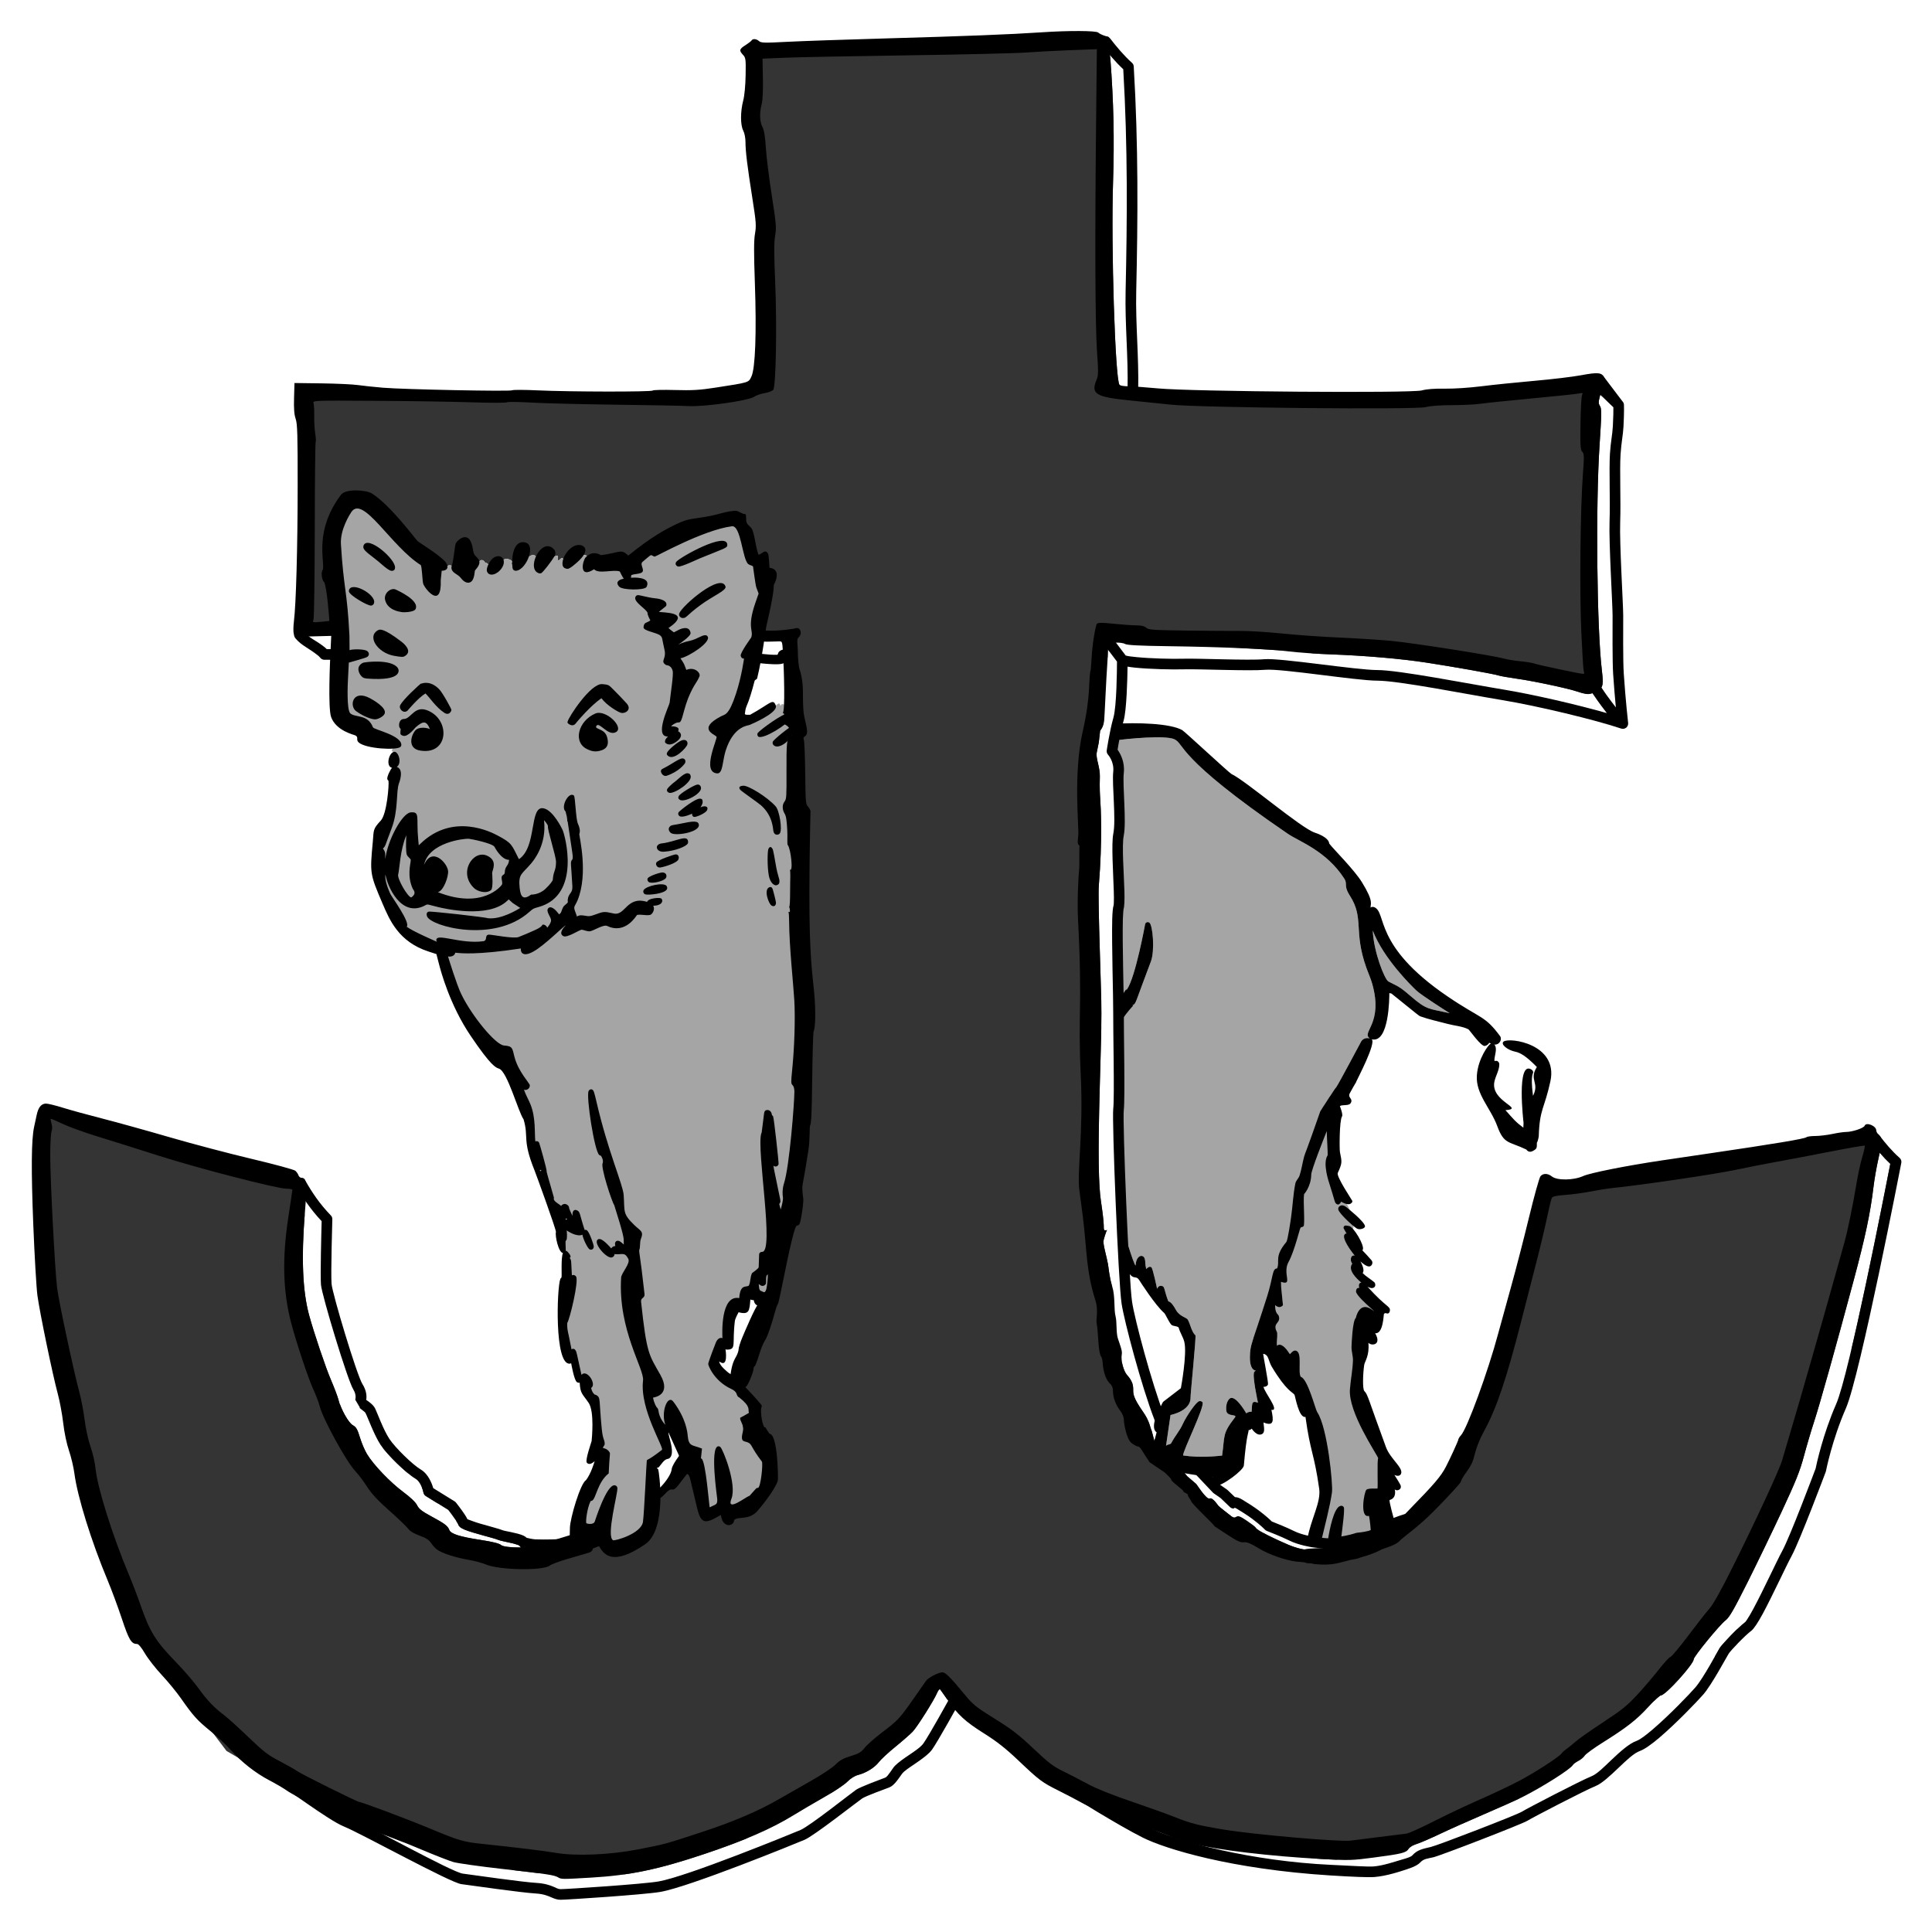 <svg xmlns="http://www.w3.org/2000/svg" xmlns:xlink="http://www.w3.org/1999/xlink" xmlns:serif="http://www.serif.com/" width="100%" height="100%" viewBox="0 0 1800 1800" xml:space="preserve" style="fill-rule:evenodd;clip-rule:evenodd;stroke-linejoin:round;stroke-miterlimit:2;">    <g id="Logo-Rund" transform="matrix(0.935,0,0,0.984,14.431,0)">        <rect x="-15.441" y="0" width="1925.95" height="1828.35" style="fill:none;"></rect>        <g id="Logo" transform="matrix(1.059,0,0,1.005,-15.277,-0.329)">            <g id="Anker" transform="matrix(1,0,0,1,9.09,9.845)">                <path d="M322.133,1708.8L203.91,1640.1L153.108,1572.76L109.986,1504.82L81.042,1416.81L44.417,1246.17L27.349,1058.41L31.607,1038.09L264.828,1102.4L277.468,1134.94C274.231,1176.58 275.565,1207.12 281.581,1229.38C285.978,1245.65 297.197,1278.98 302.147,1290.47C305.162,1297.47 308.306,1305.76 309.135,1308.88C309.206,1309.15 309.281,1309.42 309.36,1309.7L309.88,1312.8L310.638,1313.57C313.815,1322.14 319.373,1331.35 322.848,1333.27C325.888,1334.95 327.129,1337.11 329.425,1344.72C330.981,1349.88 333.995,1356.97 336.122,1360.47C342.274,1370.59 357.821,1386.88 369.951,1395.91C377.043,1401.19 381.886,1405.83 383.21,1408.61C384.839,1412.02 387.756,1414.31 396.526,1419.04C409.23,1425.89 412.06,1428.04 413.55,1431.93C414.959,1435.62 423.368,1438.26 443.473,1441.35C454.292,1443.01 460.569,1444.59 462.182,1446.05C464.046,1447.73 472.602,1448.51 481.014,1448.37L480.956,1448.34L479.091,1446.34C478.229,1446.02 475.48,1445.04 473.303,1444.52C467.575,1443.16 461.004,1441.99 458.873,1440.99C455.958,1439.62 436.159,1434.98 428.031,1431.63C425.935,1430.77 424.415,1429.87 423.597,1429.17L422.321,1427.71L421.555,1425.85C421.57,1425.92 421.615,1426.08 421.615,1426.08C421.615,1426.08 420.763,1424.5 419.932,1423.2L506.687,1455.75L538.818,1447.18L553.474,1438.31L561.437,1445.59L566.717,1446.16L568.467,1448.54L572.495,1446.8L576.055,1447.18L591.664,1441.61L595.922,1436.64L600.384,1434.71L600.792,1430.96L601.327,1430.34L601.599,1423.54L603.275,1408.13L613.534,1395.55L631.342,1380.65L638.229,1368.98L640.001,1373.74L651.894,1403.1L656.086,1411.81L657.381,1416.2L658.142,1416.08L658.335,1416.48L660.171,1415.74L673.552,1413.55L675.183,1414L688.81,1414L707.64,1399.13L708.437,1395.5L710.328,1394.39L711.249,1382.69L713.215,1373.74L712.234,1370.19L712.804,1362.96L701.197,1315.25L692.393,1305.93L689.058,1300.46L683.959,1297.01L681.966,1294.9L715.046,1219.88L717.513,1208.39L718.166,1208.19L731.135,1145.38L735.781,1124.28L746.233,1052.45L745.871,1028.65L747.201,1017.14L747.201,868.864L746.575,850.792L747.201,809.523L744.719,797.275L741.766,712.065L741.781,710.2L744.104,664.325L740.031,662.032L737.383,585.618L707.005,588.855L710.226,561.474L712.495,544.461L711.628,541.242L712.388,536.314L708.496,529.609L707.202,524.802L700.397,513.082L692.08,492.667L687.23,488.424L683.48,480.86L679.265,481.455L676.957,479.435L665.761,483.361L646.983,486.012L611.345,502.439L602.645,505.49L600.286,507.537L594.949,509.998L584.116,518.199L563.399,519.761L547.047,520.356C547.047,520.356 542.29,521.545 543.182,516.59C544.074,511.634 537.83,513.914 537.83,513.914C537.83,513.914 522.271,519.265 520.982,517.283C519.694,515.301 518.306,516.887 518.306,516.887C518.306,516.887 515.829,519.365 515.829,518.373C515.829,517.382 515.73,516.59 515.631,514.607C515.531,512.625 510.973,515.797 510.973,515.797L504.531,517.283C504.531,517.283 494.769,521.248 495.165,517.283C495.562,513.319 493.877,514.112 492.886,513.319C491.895,512.526 487.435,515.599 487.435,515.599L474.551,521.644C474.551,521.644 472.074,522.338 472.074,521.446C472.074,520.554 474.651,519.265 469.497,517.382C464.344,515.499 463.65,519.959 463.65,519.959L454.235,524.617L451.559,523.923C451.559,523.923 449.973,521.545 448.685,520.95C447.397,520.356 446.901,521.347 446.901,521.347C447,520.157 447.397,519.662 445.117,518.373C442.838,517.085 440.658,520.851 440.658,520.851L434.117,525.212L421.927,526.599C421.927,526.599 416.377,526.996 416.377,525.509C416.377,524.022 416.476,523.329 414.097,523.031C411.719,522.734 411.322,525.212 411.322,525.212L408.352,524.725L406.772,525.849C404.425,524.418 402.172,522.884 400.011,521.246L398.746,520.288L398.916,518.676L382.221,503.917L347.137,472.463L326.087,462.059L320.395,462.757L307.232,482.732L306.303,523.613L306.578,528.115L306.396,529.9L307,535.026L309.689,579.063L274.855,578.53L277.218,362.329L487.407,362.393L675.161,363.826L707.718,353.916L705.955,261.82L706.901,205.263C706.901,205.263 698.598,132.992 697.726,105.092C696.924,79.43 701.669,37.862 701.669,37.862L999.199,25.008L1030.95,29.923L1035.53,45.932C1038.61,86.032 1039.38,121.713 1038.06,162.197C1036.09,222.28 1039.99,346.427 1044.06,353.007C1044.38,353.524 1047.55,355.466 1050.34,356.145L1050.38,359.776L1245.08,371.118L1435.24,355.617L1497.24,353.727L1498.54,364.26L1496.55,362.338C1496.36,362.98 1496.18,363.601 1496.04,364.183C1494.72,369.264 1494.76,370.759 1496.26,373.095C1497.83,375.528 1497.77,380.445 1495.83,410.004C1492.1,466.819 1493.29,582.91 1498.01,622.049C1499.12,631.314 1499.24,635.607 1497.46,638.357C1498.03,639.291 1498.7,640.317 1499.44,641.403L1499.44,655.864L1497.8,655.566C1494.78,651.212 1491.67,646.462 1489.65,643.12C1485.83,644.451 1482.25,644.478 1475.14,642.085C1465.61,638.872 1433.28,632.015 1417.03,629.76C1410.03,628.788 1402.59,627.454 1400.49,626.794C1395.73,625.301 1360.06,618.939 1333.03,614.763C1309.25,611.087 1274.96,608.128 1242.67,606.963C1237.58,606.779 1231.75,606.472 1226.05,606.104L1217.08,604.472L1185.24,602.568C1181.03,602.282 1176.44,602.008 1171.52,601.748L1039.26,593.839L1035,604.627L1033.23,602.234C1033.19,604.497 1033.09,606.973 1032.94,609.845L1029.23,619.24L1028.85,672.886C1028.54,673.786 1028.17,674.617 1027.78,675.284C1026.55,677.4 1025.92,678.888 1025.92,678.888C1025.92,678.888 1024.67,689.607 1024.66,689.872C1024.66,690.059 1023.78,694.396 1022.71,699.509C1021.63,704.621 1025.93,713.466 1025.65,722.12C1025.29,733.169 1025.8,740.443 1025.94,742.373C1026.6,751.259 1028.16,781.803 1024.69,824.652C1023.72,836.606 1026.27,903.249 1026.99,933.25L1026.84,954.621L1027.02,958.957C1026.12,1007.48 1022.08,1092.47 1026.71,1122.47C1028.12,1131.57 1029.28,1141.51 1029.29,1144.56C1029.3,1149.85 1029.45,1150.07 1032.5,1149.31C1031.82,1149.48 1028.72,1159.72 1029.21,1159.23C1028.72,1159.72 1029.26,1163.97 1030.41,1168.66C1031.57,1173.36 1032.89,1179.2 1033.34,1181.65C1033.76,1183.95 1034.4,1192.39 1036.82,1200.94L1039.26,1261.11L1046.8,1275.61C1047.71,1279.78 1049.37,1283.84 1051.32,1286.02C1052.29,1287.1 1053.11,1288.11 1053.81,1289.1L1056.18,1293.66C1056.78,1295.47 1057.03,1297.39 1057.03,1299.64C1057.03,1303.71 1056.89,1307.17 1066.36,1320.7C1072.59,1329.6 1072.94,1335.46 1074.47,1338.62L1076.93,1347.93C1077.36,1346.33 1078.46,1345.2 1079.54,1344.42L1082.42,1355.04L1095.39,1369.1L1105.74,1378.68L1107.79,1381.21L1116.02,1388.33C1115.98,1388.22 1115.96,1388.17 1115.98,1388.16L1116.12,1388.29C1117.34,1389.76 1126.02,1403.57 1128.93,1402.24C1132.11,1400.78 1137.83,1410.39 1137.3,1409.21C1137.55,1409.72 1145.75,1416.16 1148.52,1418.28L1155.67,1424.9L1179.33,1434.6C1185.95,1438.25 1195.81,1442.72 1202.85,1445.75C1208.69,1448.27 1214.64,1449.84 1217.24,1450.14L1227.71,1454.44L1280.15,1447.18L1325.75,1411.29L1358.09,1377.67C1358.09,1377.67 1373.34,1364.02 1406.62,1257.2C1429.55,1183.61 1445.75,1113.67 1445.02,1111.26C1443.25,1105.36 1755.04,1063.22 1755.04,1063.22L1770.99,1087.04L1736.73,1252.44L1732.58,1262.62C1747.33,1200.22 1766.04,1104.3 1769.4,1086.91C1765.92,1083.66 1762.34,1079.87 1759.46,1076.52C1759.1,1078.2 1758.68,1080.07 1758.21,1082.15C1756.51,1089.63 1754.44,1101.47 1753.61,1108.47C1750.67,1133.24 1745.88,1155.92 1735.08,1196.24C1717.62,1261.43 1703.06,1313.46 1697.69,1329.92C1694.94,1338.33 1690.63,1352.93 1688.11,1362.38C1684.38,1376.31 1680.49,1386.06 1667.51,1413.92C1658.71,1432.83 1644.16,1462.99 1635.18,1480.96C1622.07,1507.18 1617.95,1514.32 1614.34,1517.07C1608.74,1521.34 1584.39,1551.15 1584.39,1553.74C1584.39,1557.43 1567.02,1577.37 1558.21,1584.83L1554.76,1587.33C1554.35,1587.54 1554.01,1587.65 1553.76,1587.65C1553.06,1587.65 1550.73,1589.54 1547.75,1592.41L1419.2,1685.47C1412.47,1688.62 1399.76,1694.27 1387.75,1699.43C1373.05,1705.75 1353.87,1714.34 1345.12,1718.51C1336.37,1722.68 1326.72,1726.84 1323.67,1727.75C1322.77,1728.02 1321.85,1728.39 1320.96,1728.82L1248,1742.58C1244.24,1742.42 1239.83,1742.19 1234.39,1741.89C1216.72,1740.93 1169.28,1731.51 1152.82,1729.87C1148.55,1729.44 1144.06,1729.17 1139.85,1729.05L1094.63,1721.98L931.666,1631.68L886.772,1586.79L882.102,1591.59C879.008,1587.12 875.829,1582.64 875.348,1582.08C874.817,1581.46 873.566,1582.91 872.569,1585.29C869.697,1592.17 853.993,1617.13 849.581,1621.84C847.376,1624.19 840.11,1630.56 833.433,1636C826.757,1641.44 819.722,1647.95 817.799,1650.47C813.771,1655.75 805.921,1660.64 798.229,1662.67C794.905,1663.55 791.056,1665.96 788.047,1669.05C786.215,1670.94 780.946,1674.67 774.758,1678.58L692.281,1722.97C680.915,1727.59 668.143,1732.25 653.499,1737.16C623.481,1747.24 601.554,1752.99 578.748,1756.29L497.738,1755.29C492.389,1754.59 485.348,1753.75 475.954,1752.67L369.184,1725.55C357.33,1720.82 346.861,1716.93 333.939,1712.41C329.966,1711.02 325.91,1709.81 322.133,1708.8ZM350.198,1353.59L375.516,1379.2C367.162,1372.48 355.829,1361.17 350.198,1353.59ZM387.529,1391.35L403.231,1407.23L391.461,1399.94C390.258,1399.2 389.428,1397.98 389.175,1396.59C389.175,1396.59 388.735,1394.22 387.529,1391.35ZM1625.62,1525.01L1619.25,1540.64L1604.04,1551.65C1606.41,1547.43 1608.19,1544.2 1608.82,1543.19C1610.37,1540.71 1618.59,1531.74 1625.62,1525.01Z" style="fill:rgb(53,52,53);"></path>            </g>            <g id="Wildschwein" transform="matrix(1,0,0,1,9.09,9.845)">                <path d="M1170.02,1251.54C1167.47,1259.45 1166.95,1262.36 1166.85,1268.77C1166.61,1283.13 1173.43,1281.53 1172.35,1281.89C1171.82,1282.14 1171.37,1282.27 1170.84,1283.22C1168.94,1286.61 1174.21,1311.1 1174.42,1311.99C1167.83,1309.49 1169.12,1313.62 1168.47,1320.52C1166.92,1320.32 1164.83,1320.85 1163.39,1321.99C1162.56,1320.54 1152.27,1302.65 1147.14,1308.74C1143.83,1312.66 1144.52,1318.61 1144.62,1319.49C1145.33,1325.61 1155.47,1322.35 1152.66,1325.97C1140.74,1341.39 1143.36,1342.59 1140.68,1361.81C1137.15,1362.16 1120.21,1364.16 1104.04,1361.7C1103.15,1358.29 1125.12,1314.76 1122.15,1311.46C1121.3,1310.5 1120.1,1310.33 1119.05,1310.58C1116.19,1311.26 1107.01,1324.85 1103.96,1331.53C1100.48,1339.13 1096.73,1342.64 1092.82,1350.04C1091.95,1351.68 1088.78,1351.05 1087.91,1352.7C1088.24,1350.37 1092,1324.08 1092.14,1323.58C1094.11,1323.14 1111.4,1319.3 1111,1306.93C1110.89,1303.61 1116.44,1249.42 1115.56,1248.54C1111.69,1244.67 1111.03,1238.55 1108.41,1233.74C1107.3,1231.7 1100.63,1230.73 1097.31,1224.69C1092.24,1215.44 1090.35,1217.13 1090.03,1216.3C1086.7,1207.81 1086.72,1204.02 1085.38,1202.69C1084.46,1201.78 1082.27,1201.62 1081.23,1202.37C1081.05,1202.51 1080.23,1203.1 1079.49,1204.65C1079.49,1204.65 1075.49,1185.27 1074.12,1184.39C1072.19,1183.14 1070.42,1184.84 1069.3,1186.13C1068.78,1183.92 1068.4,1181.56 1068.4,1180.27C1068.4,1179.87 1068.39,1177.05 1067.46,1175.39C1066.46,1173.62 1064.4,1173.21 1062.74,1174.3C1059.52,1176.41 1059.33,1181.96 1059.31,1182.69C1058.09,1182.77 1052.36,1164.13 1048.85,1152.85C1046.4,1102.64 1044.28,1039.92 1045.1,1033.29C1046.17,1024.56 1045.39,977.924 1045.17,953.106C1055.43,937.819 1056.75,937.438 1056.75,937.438C1059.91,935.809 1058.96,935.011 1073.68,896.267C1077.5,886.202 1075.47,861.976 1072.26,859.731L1071.51,859.343L1070.92,859.214L1070.24,859.242L1069.64,859.435L1069.15,859.737L1068.73,860.15L1068.32,860.764C1068.31,860.792 1059.24,910.986 1051.17,922.606L1051.02,922.623L1050.33,922.861C1049.72,923.145 1049.8,923.177 1045.05,930.595C1044.74,910.714 1043.73,872.772 1044.21,853.701C1044.33,849.1 1044.82,844.325 1044.85,844.096C1045.63,841.837 1045.93,835.478 1045.69,827.237C1045.19,810.238 1043.17,784.035 1045.03,774.867C1047.78,761.379 1043.8,727.732 1045.1,715.68C1046.24,705.244 1041.78,697.353 1039.26,693.827C1039.48,692.433 1039.81,690.422 1040.22,688.037C1057.35,685.734 1087.83,683.409 1095.58,686.853C1105.75,691.378 1096.19,703.28 1202.46,775.967C1213.15,783.275 1238.86,792.021 1255.75,818.4C1258.9,823.323 1254.81,824.863 1260.74,834.06C1274.73,855.75 1263.88,867.283 1276.54,902.6C1278.29,907.488 1280.49,912.229 1281.9,917.225C1292.67,955.217 1271.37,962.728 1279.59,968.777C1278.92,968.609 1274.09,967.39 1271.53,971.709C1270.4,973.61 1250.34,1011.7 1248.03,1014.81C1247.5,1015.16 1245,1018.94 1242.38,1022.99L1241.03,1045.29L1246.94,1062.12L1245.76,1092.84L1248.12,1107.61L1256.69,1122.67C1256.69,1122.67 1264.37,1133.89 1259.05,1133.6C1253.74,1133.3 1262.25,1140.6 1262.25,1140.6C1262.25,1140.6 1267.09,1148.95 1261.89,1148.83C1256.69,1148.7 1262.5,1154.62 1262.5,1154.62L1268.18,1175.18L1267.09,1179.66L1268.06,1189.58L1277.38,1198.05L1273.02,1203.49L1274.84,1208.94L1288.75,1219.84L1286.33,1235.08L1275.68,1237.62L1266.97,1269.92L1267.7,1307.22L1293.23,1361.44L1295.16,1394.99L1282.58,1401.76L1286.93,1434.33L1251.49,1445.59L1231.53,1443.16L1238.43,1399.63L1229.92,1358.8L1216.31,1306.63L1195.14,1273.93L1183.8,1255.03L1170.02,1251.54ZM1354.85,945.03C1334.71,940.479 1333.56,942.323 1317.9,928.781C1307.1,919.438 1306.67,920.137 1297.18,915.16C1293.66,913.316 1283.38,887.741 1282.41,867.146C1292.68,893.849 1319.22,919.559 1323.22,923.429C1327.99,928.047 1352.26,943.393 1354.85,945.03ZM326.087,462.059L347.137,472.463L382.221,503.917L398.916,518.676L397.464,532.468L408.352,524.725L411.322,525.212C411.322,525.212 411.719,522.734 414.097,523.031C416.476,523.329 416.377,524.022 416.377,525.509C416.377,526.996 421.927,526.599 421.927,526.599L434.117,525.212L440.658,520.851C440.658,520.851 442.838,517.085 445.117,518.373C447.397,519.662 447,520.157 446.901,521.347C446.901,521.347 447.397,520.356 448.685,520.95C449.973,521.545 451.559,523.923 451.559,523.923L454.235,524.617L463.65,519.959C463.65,519.959 464.344,515.499 469.497,517.382C474.651,519.265 472.074,520.554 472.074,521.446C472.074,522.338 474.551,521.644 474.551,521.644L487.435,515.599C487.435,515.599 491.895,512.526 492.886,513.319C493.877,514.112 495.562,513.319 495.165,517.283C494.769,521.248 504.531,517.283 504.531,517.283L510.973,515.797C510.973,515.797 515.531,512.625 515.631,514.607C515.73,516.59 515.829,517.382 515.829,518.373C515.829,519.365 518.306,516.887 518.306,516.887C518.306,516.887 519.694,515.301 520.982,517.283C522.271,519.265 537.83,513.914 537.83,513.914C537.83,513.914 544.074,511.634 543.182,516.59C542.29,521.545 547.047,520.356 547.047,520.356L563.399,519.761L588.374,517.878L602.645,505.49L676.957,479.435L692.08,492.667L700.397,513.082L707.202,524.802L712.495,544.461L710.226,561.474L706.446,593.608L688.299,650.6L683.762,666.479L695.104,668.369L720.434,655.515C720.434,655.515 723.677,652.187 724.352,653.59C725.028,654.993 725.231,655.674 725.231,655.674C725.231,655.674 725.593,652.833 728.377,654.203C731.16,655.573 730.095,656.435 730.095,656.435L744.104,664.325L741.781,710.2L741.201,779.908L747.201,809.523L746.233,873.278L747.201,932.364L745.265,988.909L746.233,1052.45L735.781,1124.28L731.135,1145.38L718.166,1208.19L705.198,1212.11L699.003,1209.98L686.704,1223.01L676.546,1231.8L675.183,1256.22L669.113,1261.3L661.433,1275.92L669.485,1287.19L689.058,1300.46L699.216,1317.12L700.579,1333.85L707.64,1353.55L713.215,1373.74L707.64,1399.13L688.81,1414L675.183,1414L668.865,1412.27L658.335,1416.48L651.894,1403.1L640.001,1373.74L625.236,1334.1L623.254,1330.15L616.812,1337.95L617.803,1358.61L604.795,1370.84L603.061,1387.07L601.327,1430.34L591.664,1441.61L576.055,1447.18L561.437,1445.59L548.553,1433.81L536.908,1430.96L542.359,1407.42L553.137,1382.52L556.358,1360.59L551.031,1356.26L553.508,1329.99L543.19,1300.89L540.891,1289.8L536.372,1289.48L528.602,1266.41L523.845,1261.73C523.845,1261.73 519.682,1223.24 523.012,1224.27C526.342,1225.3 524.594,1183.86 524.594,1183.86L521.828,1170.02L514.989,1145.38L495.683,1087.15L477.34,1009.77L461.526,987.315L427.501,945.729L408.11,888.478L389.683,877.794L368.158,864.476L352.054,829.79L348.492,778.727L362.429,729.484L361.693,709.277L361.788,699.452C361.788,699.452 359.555,698.64 359.504,697.777C359.454,696.915 360.012,695.646 361.179,695.24C362.346,694.834 340.216,680.052 340.216,680.052L320.704,672.309L312.187,664.257L309.71,579.399L306.303,523.613L307.232,482.732L320.395,462.757L326.087,462.059Z" style="fill:rgb(166,165,166);"></path>            </g>            <path id="Anker-Rand" d="M746.873,592.608C749.546,591.707 750.881,591.782 751.91,592.864C753.998,595.061 753.672,598.738 751.193,600.94C749.146,602.757 750.533,607.892 750.533,613.107C750.533,621.426 751.546,629.461 752.185,630.973C752.907,632.684 755.345,640.698 755.345,652.205C755.345,667.082 755.735,672.268 757.346,678.783C759.88,689.033 759.88,692.188 757.346,693.908C755.835,694.933 755.551,695.838 756.232,697.464C756.734,698.663 757.306,712.684 757.504,728.62C757.853,756.731 757.932,757.675 760.129,760.271C761.375,761.742 762.43,763.642 762.474,764.492C762.518,765.343 761.494,799.938 761.421,841.37C761.312,903.044 764.582,920.043 765.912,935.132C767.464,952.751 767.255,967.602 765.389,972.243C764.965,973.296 764.383,992.995 764.095,1016.02C763.675,1049.54 763.281,1058.44 762.114,1060.71C761.313,1062.26 762.196,1073.01 760.41,1084.6C758.623,1096.19 756.253,1110.27 755.142,1115.88C754.031,1121.5 755.938,1128.68 755.713,1131.84C755.263,1138.16 754.613,1142.78 753.153,1150.04C752.463,1153.47 751.646,1154.83 750.271,1154.83C748.701,1154.83 747.678,1157.56 744.658,1169.83C739.592,1190.41 733.237,1226.54 731.735,1228.88C731.056,1229.93 729.9,1233.09 729.164,1235.9C726.731,1245.19 721.962,1260.1 719.544,1263.35C718.234,1265.11 715.731,1271.29 713.981,1277.08C712.23,1282.87 710.378,1287.61 709.864,1287.61C709.351,1287.61 708.93,1288.54 708.93,1289.66C708.93,1292.6 704.092,1304.56 702.139,1306.45C701.232,1307.32 699.33,1308.05 697.913,1308.06C697.487,1308.06 697.133,1308.06 696.856,1308.08C693.917,1304.69 690.799,1300.15 686.851,1297.73C688.224,1287.76 689.389,1283.7 692.339,1278.63C693.711,1276.28 694.833,1273.07 694.833,1271.51C694.833,1269.95 696.404,1264.92 698.324,1260.33C700.874,1254.23 710.379,1231.89 713.131,1229.24C715.331,1227.12 720.19,1218.77 720.908,1214.98C721.626,1211.19 722.703,1203.91 722.104,1199.36C721.506,1194.81 720.001,1191.95 720.001,1191.95C721.259,1188.97 727.6,1159 729.074,1153.22C729.746,1150.58 730.869,1147.69 731.567,1146.81C733.565,1144.28 737.116,1131.15 736.549,1128.4C736.267,1127.04 735.624,1121.05 737.565,1115.11C742.638,1099.57 747.317,1039.38 747.317,1028.78C747.317,1026 746.661,1023.63 745.628,1022.67C744.092,1021.25 744.055,1019.97 745.217,1008.48C747.369,987.222 748.221,959.777 747.253,942.876C746.409,928.147 742.493,892.168 742.359,868.502C742.329,863.269 742.138,860.468 741.671,859.291C742.817,860.139 743.898,859.611 742.428,854.53C742.981,854.586 743.285,849.543 743.294,839.42C743.306,826.931 743.931,821.45 742.942,819.629C746.542,822.618 743.929,800.07 741.155,796.553C740.259,795.417 741.002,790.154 740.639,782.956C740.142,773.1 739.519,769.117 738.116,766.824C735.737,762.934 735.741,758.39 738.125,755.366C739.833,753.201 739.988,750.756 739.888,727.595C739.77,700.268 740.175,696.224 743.213,694.426C745.022,693.354 745.068,692.926 743.784,689.101C742.984,686.722 741.234,684.387 739.694,683.644C737.25,682.466 737.051,681.878 737.539,677.27C737.999,672.92 737.806,672.193 736.193,672.193C738.809,672.193 737.565,630.767 736.529,614.447C735.949,605.322 735.815,604.599 733.65,604.554C731.367,604.589 728.955,604.658 726.402,604.76C717.881,605.102 715.56,604.714 713.982,602.63C715.601,598.558 716.9,594.323 716.9,594.323L727.074,594.494C731.449,594.443 738.179,593.9 742.029,593.288C743.211,593.1 744.895,592.865 746.873,592.608ZM1299.92,1460.05C1299.85,1460.18 1292.26,1464.3 1282.25,1466.96C1279.58,1467.67 1277.84,1468.71 1274.92,1469.15C1268.62,1470.09 1262.65,1472.29 1256.62,1473.42C1246.34,1475.33 1236.59,1473.71 1236.24,1473.81C1232.96,1472.75 1229.72,1473.33 1228.85,1472.77C1227.45,1471.89 1222.01,1471.86 1219.21,1471.48C1208.84,1470.09 1193.92,1464.92 1184.06,1458.93C1176.4,1454.28 1173.02,1452.92 1170.18,1453.33C1167.22,1453.77 1163.93,1452.24 1154.44,1446L1142.44,1438.12C1143.81,1438.12 1121.92,1418.02 1120.6,1414.56C1119.66,1412.08 1117.15,1410.18 1117.63,1408.62C1117.88,1407.82 1112.61,1405.91 1113.36,1405.38C1114.35,1404.66 1100.09,1394.92 1101.95,1393.92C1101.95,1393.92 1097.18,1388.34 1094.35,1386.57C1091.52,1384.8 1081.49,1377.84 1081.49,1377.84L1076.83,1370.73L1074.14,1366.39C1072.67,1364 1071.5,1363.03 1070.34,1363.01C1069.17,1363 1065.98,1361 1064.47,1359.79C1059.92,1356.14 1057.3,1341.61 1057.3,1337.58C1057.3,1335.54 1055.89,1332.02 1054.16,1329.75C1049.73,1323.94 1047.12,1317.13 1047.12,1311.37C1047.12,1308.09 1046.29,1305.68 1044.62,1304.18C1041.88,1301.7 1039.12,1296.93 1037.8,1288.4C1037.33,1285.34 1037.57,1280.83 1035.9,1278.37C1032.98,1274.06 1033.46,1255.51 1031.6,1246.22C1031.11,1243.77 1033.44,1234.61 1030.68,1225.86C1021.56,1197.05 1022.79,1179.3 1018.63,1145.68C1017.64,1137.63 1016.24,1127.03 1015.52,1122.13C1013.01,1104.98 1019.39,1068.21 1016.77,1013.32C1013.98,954.536 1018.51,949.532 1014.19,866.315C1013.36,850.22 1014.35,828.231 1015.39,817.461L1015.45,801.719L1015.56,796.972C1013.18,795.302 1013.92,793.175 1014.47,786.917C1015.12,779.454 1009.6,728.743 1018.62,689.405C1026.43,655.318 1023.98,640.129 1025.92,632.403C1026.72,629.225 1026.72,617.889 1028.33,605.858C1029.53,596.808 1031.18,588.744 1031.99,587.94C1033.09,586.839 1037.02,586.851 1047.93,587.987C1055.89,588.817 1065.44,589.496 1069.16,589.496C1073.81,589.496 1076.69,590.191 1078.38,591.724C1080.58,593.71 1084.72,594 1116.66,594.4C1136.37,594.647 1159.07,594.798 1167.12,594.736C1175.17,594.674 1192.64,595.756 1205.94,597.142C1219.24,598.527 1243.29,600.237 1259.39,600.943C1275.49,601.648 1297.55,603.054 1308.4,604.065C1329.06,605.991 1403.7,617.686 1414.67,620.715C1418.17,621.682 1425.33,622.864 1430.58,623.342C1435.83,623.82 1441.52,624.733 1443.23,625.371C1444.94,626.009 1454.68,628.264 1464.87,630.383C1493.66,636.369 1490.87,636.12 1490.02,632.622C1489.61,630.953 1488.59,614.41 1487.75,595.86C1486.03,558.187 1486.8,480.297 1489.2,447.96C1490.53,430.084 1490.47,427.754 1488.65,425.938C1486.91,424.195 1486.67,420.456 1486.97,399.475C1487.16,386.037 1487.82,373.949 1488.43,372.613C1489.45,370.401 1489.16,370.264 1485.2,371.077C1482.81,371.569 1463.09,373.642 1441.39,375.684C1419.69,377.727 1397.93,379.981 1393.03,380.694C1388.13,381.408 1376.08,382.003 1366.25,382.016C1354.9,382.032 1345.82,382.709 1341.36,383.871C1331.5,386.44 1127.26,384.43 1100.94,381.505C1091.49,380.455 1074.88,378.731 1064.03,377.674C1030.75,374.433 1026.03,371.582 1031.64,358.138C1033.38,353.968 1033.43,350.769 1032.05,331.134C1030.34,306.987 1030.02,224.903 1031.21,114.132L1031.93,46.678L1006.93,47.605C993.187,48.114 974.493,49.107 965.393,49.811C956.293,50.515 906.466,51.698 854.666,52.44C802.866,53.182 750.776,54.194 738.911,54.688L717.338,55.587L717.694,74.164C717.907,85.239 717.466,94.913 716.602,98.121C714.374,106.397 714.61,114.859 717.209,119.86C718.846,123.009 719.802,128.789 720.471,139.587C720.992,147.987 723.496,168.172 726.035,184.443C730.222,211.274 730.516,214.805 729.193,222.403C728.091,228.733 728.107,239.537 729.26,266.638C730.988,307.284 729.966,364.102 727.443,367.552C726.61,368.692 722.994,370.088 719.409,370.655C715.823,371.222 711.285,372.814 709.323,374.193C704.19,377.803 662.117,383.74 647.615,382.902C641.793,382.565 610.97,381.973 579.12,381.585C547.27,381.198 511.511,380.301 499.656,379.593C487.801,378.884 477.492,378.779 476.747,379.359C476.002,379.938 461.075,379.932 443.575,379.345C426.075,378.757 385.274,378.122 352.907,377.932C294.559,377.59 294.065,377.609 294.867,380.133C295.312,381.533 295.599,386.973 295.505,392.223C295.411,397.473 295.84,404.919 296.458,408.769C297.077,412.619 297.259,416.302 296.862,416.953C296.465,417.604 296.087,454.831 296.022,499.68C295.956,544.529 295.418,582.497 294.826,584.052C293.763,586.848 293.853,586.872 302.481,586.102C307.282,585.673 311.417,585.149 311.669,584.937C311.417,585.149 313.525,599.36 313.525,599.36L295.281,599.837L277.037,600.315L276.206,597.133C275.749,595.383 275.84,590.229 276.408,585.679C278.412,569.618 279.88,516.903 279.936,459.042C279.983,409.962 279.681,399.603 278.067,394.969C276.677,390.979 276.251,385.507 276.536,375.309L276.932,361.178L302.344,361.505C316.321,361.685 331.765,362.403 336.665,363.102C341.565,363.802 352.161,364.925 360.211,365.599C380.067,367.262 480.166,369.256 481.756,368.021C482.456,367.477 493.338,367.513 505.938,368.101C535.935,369.501 613.149,369.613 613.987,368.258C614.346,367.676 623.687,367.457 634.744,367.769C651.126,368.233 658.146,367.827 672.666,365.576C705.302,360.518 704.152,360.873 706.902,355.015C710.553,347.239 711.787,313.583 710.13,266.985C709.121,238.613 709.15,226.791 710.244,220.53C711.559,213.006 711.306,209.552 707.813,187.315C702.971,156.487 701.302,142.862 701.302,134.148C701.302,130.256 700.39,125.636 699.16,123.297C696.45,118.146 696.453,105.461 699.168,95.042C700.356,90.477 701.27,80.872 701.437,71.163C701.699,56.057 701.526,54.716 698.965,51.99C695.137,47.916 695.477,46.538 701.196,42.928C703.937,41.197 706.548,39.185 706.998,38.457C708.184,36.538 711.589,36.833 714.06,39.069C715.923,40.755 719.304,40.841 740.251,39.736C753.479,39.038 795.803,37.578 834.303,36.493C907.609,34.427 951.193,32.714 980.03,30.767C1005.42,29.052 1031.38,29.177 1033.23,31.023C1034.07,31.862 1036.62,33.151 1038.89,33.886L1043.03,35.224L1044.56,54.951C1047.69,95.388 1048.49,131.279 1047.15,172.042C1045.18,232.125 1049.08,356.272 1053.15,362.852C1053.62,363.607 1057.26,364.231 1061.24,364.24C1065.22,364.249 1077.93,365.154 1089.49,366.252C1121.3,369.277 1327.65,370.851 1337.67,368.144C1342.29,366.895 1349.64,366.333 1359.3,366.491C1367.74,366.629 1382.3,365.678 1393.67,364.248C1404.52,362.883 1426.85,360.587 1443.3,359.146C1459.75,357.705 1479.63,355.326 1487.47,353.858C1503.44,350.869 1507.1,351.23 1509.28,356.014C1510.5,358.695 1510.4,360.133 1508.75,363.621C1507.62,365.987 1506,370.67 1505.12,374.028C1503.81,379.108 1503.85,380.604 1505.35,382.94C1506.92,385.373 1506.86,390.29 1504.92,419.849C1501.19,476.664 1502.38,592.754 1507.1,631.894C1508.82,646.157 1508.17,648.637 1501.88,651.845C1495.64,655.025 1493.46,655.036 1484.24,651.93C1474.7,648.717 1442.37,641.86 1426.12,639.605C1419.12,638.633 1411.68,637.299 1409.58,636.639C1404.82,635.146 1369.15,628.784 1342.12,624.607C1318.34,620.932 1284.05,617.973 1251.76,616.808C1239.16,616.353 1221.98,615.141 1213.58,614.114C1194.35,611.764 1149.82,609.813 1099.77,609.128C1071.8,608.746 1060.32,608.156 1058.41,607.002C1056.9,606.096 1052.87,605.572 1049.08,605.791L1042.39,606.175L1042.38,611.518C1042.37,620.001 1041.26,629.798 1040.17,653.529C1039.56,666.834 1039.12,673.727 1038.88,678.2C1038.75,680.489 1038.09,683.297 1037.3,685.168C1036.35,687.426 1035.01,688.733 1035.01,688.733C1035.01,688.733 1033.76,699.452 1033.75,699.717C1033.75,699.904 1032.87,704.241 1031.8,709.354C1030.72,714.466 1035.02,723.311 1034.74,731.965C1034.38,743.014 1034.89,750.287 1035.04,752.217C1035.69,761.104 1037.25,791.648 1033.78,834.497C1032.65,848.483 1036.32,937.335 1036.27,954.77C1036.16,998.785 1030.68,1099.15 1035.81,1132.32C1037.21,1141.42 1038.37,1151.36 1038.38,1154.41C1038.39,1159.7 1038.54,1159.92 1041.59,1159.15C1040.91,1159.32 1037.81,1169.57 1038.31,1169.07C1037.81,1169.57 1038.35,1173.81 1039.51,1178.51C1040.66,1183.2 1041.98,1189.05 1042.43,1191.5C1042.88,1193.95 1043.58,1203.4 1046.42,1212.5C1049.27,1221.6 1047.87,1233.99 1049.44,1240.05C1051,1246.1 1049.83,1255.72 1051.74,1261.43C1054.16,1268.7 1055.95,1273.11 1055.39,1276.12C1054.32,1281.84 1056.88,1291.92 1060.41,1295.86C1064.67,1300.61 1066.12,1304.07 1066.12,1309.48C1066.12,1313.56 1065.98,1317.01 1075.45,1330.54C1081.68,1339.44 1082.03,1345.31 1083.56,1348.46L1087.15,1362.04L1087.98,1367.58L1101.78,1369.7L1104.25,1375.49L1116.88,1391.06L1125.11,1398.18C1124.29,1396.12 1134.76,1413.57 1138.02,1412.08C1141.2,1410.63 1146.92,1420.24 1146.39,1419.05C1146.68,1419.64 1157.57,1428.14 1158.46,1428.77C1160.4,1430.13 1161.63,1430.25 1163.26,1429.23C1165.02,1428.13 1166.97,1428.9 1173.17,1433.1C1177.41,1435.99 1181.08,1438.8 1181.32,1439.35C1182.65,1442.43 1200.82,1450.81 1211.94,1455.6C1219.1,1458.68 1226.41,1460.33 1227.53,1460.01C1231.67,1458.82 1245.01,1458.97 1247.16,1458.61C1251.36,1457.9 1255.27,1458.81 1257.58,1456.75C1258.6,1455.84 1270.35,1454.83 1272.21,1454.14C1275.05,1453.08 1280.74,1451.02 1280.74,1451.02C1280.74,1451.02 1290.96,1450.26 1298.7,1446.02C1307.81,1441.03 1312.33,1436.72 1312.33,1436.72L1326.86,1421.62C1349.45,1398.47 1355.66,1391.17 1360.33,1382.21C1364.32,1374.58 1372.03,1357.55 1372.03,1356.63C1372.03,1355.85 1373.15,1354.01 1374.52,1352.55C1380.25,1346.45 1399.99,1292.46 1409.44,1257.04C1411.87,1247.94 1417.39,1227.9 1421.69,1212.5C1426,1197.1 1433.54,1167.89 1438.45,1147.59C1443.36,1127.29 1448.26,1109.68 1449.35,1108.45C1451.97,1105.51 1456.2,1105.63 1460.19,1108.77C1465.08,1112.61 1480.61,1112.37 1489.52,1108.31C1496.08,1105.32 1530.36,1098.5 1563.8,1093.53C1572.78,1092.19 1592.14,1089.33 1606.85,1087.17C1670.39,1077.82 1697.96,1073.21 1699.69,1071.67C1700.36,1071.07 1704.08,1070.58 1707.96,1070.57C1711.85,1070.55 1719.04,1069.69 1723.93,1068.66C1728.84,1067.62 1734.6,1066.77 1736.75,1066.77C1742.72,1066.77 1753.49,1063.18 1754.36,1060.9C1755.8,1057.15 1765.3,1061.03 1765.3,1065.37C1765.3,1066.53 1766.44,1068.46 1767.85,1069.66C1771.12,1072.46 1771.05,1075.5 1767.3,1092C1765.6,1099.47 1763.53,1111.32 1762.7,1118.32C1759.76,1143.08 1754.97,1165.77 1744.17,1206.08C1726.71,1271.28 1712.15,1323.3 1706.78,1339.77C1704.03,1348.17 1699.72,1362.78 1697.2,1372.23C1693.48,1386.16 1689.58,1395.9 1676.6,1423.77C1667.8,1442.67 1653.25,1472.84 1644.27,1490.81C1631.16,1517.02 1627.04,1524.16 1623.43,1526.91C1617.83,1531.19 1593.48,1561 1593.48,1563.58C1593.48,1568.14 1566.97,1597.5 1562.85,1597.5C1561.73,1597.5 1556.29,1602.45 1550.78,1608.51C1539.79,1620.58 1530.53,1627.82 1507.9,1642.01C1499.68,1647.16 1492.08,1652.7 1491.02,1654.32C1489.96,1655.94 1487.24,1658.21 1484.97,1659.37C1482.7,1660.53 1480.39,1662.25 1479.85,1663.18C1477.47,1667.23 1451.26,1683.85 1431.85,1693.62C1427.3,1695.91 1411.55,1702.95 1396.85,1709.28C1382.14,1715.6 1362.96,1724.18 1354.21,1728.35C1345.46,1732.52 1335.81,1736.68 1332.76,1737.59C1329.72,1738.5 1326.36,1740.57 1325.31,1742.18C1322.88,1745.89 1319.07,1746.84 1292.48,1750.36C1271.98,1753.08 1269.4,1753.15 1243.48,1751.74C1194.69,1749.08 1146.09,1743.31 1122.13,1737.33C1116.64,1735.96 1106.53,1732.6 1099.65,1729.86C1092.78,1727.12 1073.79,1720.24 1057.45,1714.57C1041.12,1708.91 1023.46,1701.89 1018.21,1698.99C1012.96,1696.08 1002.89,1690.81 995.836,1687.28C980.175,1679.44 977.986,1677.8 957.924,1658.75C946.027,1647.46 937.819,1640.99 925.677,1633.35C908.112,1622.3 901.101,1615.85 891.535,1601.95C888.162,1597.05 884.969,1592.54 884.438,1591.92C883.907,1591.3 882.657,1592.75 881.659,1595.14C878.787,1602.01 863.084,1626.98 858.672,1631.68C856.466,1634.03 849.2,1640.41 842.524,1645.84C835.847,1651.28 828.812,1657.79 826.889,1660.31C822.861,1665.59 815.012,1670.49 807.319,1672.52C803.996,1673.39 800.147,1675.8 797.137,1678.9C794.476,1681.63 784.567,1688.28 775.117,1693.66C765.667,1699.05 752.78,1706.63 746.48,1710.51C725.617,1723.35 700.319,1734.35 662.589,1747.01C619.122,1761.59 592.621,1767.12 555.847,1769.27C528.367,1770.87 528.191,1770.87 525.058,1769.05L525.062,1769.05C521.214,1766.82 515.419,1765.94 472.847,1761.13C451.147,1758.67 430.243,1755.73 426.393,1754.58C422.543,1753.43 410.515,1748.76 399.665,1744.2C377.168,1734.73 363.04,1729.26 343.029,1722.26C327.04,1716.66 278.424,1693.45 269.843,1687.32C266.691,1685.07 259.261,1680.7 253.331,1677.62C240.408,1670.89 226.731,1660.15 217.023,1649.09C213.106,1644.63 204.56,1636.64 198.031,1631.33C185.375,1621.05 181.708,1616.98 170.019,1600.25C165.942,1594.41 157.833,1584.53 152,1578.28C146.166,1572.03 139.057,1562.92 136.201,1558.03C132.936,1552.43 130.188,1549.13 128.801,1549.13C123.417,1549.13 121.177,1545.4 114.487,1525.27C110.822,1514.25 104.831,1498.07 101.175,1489.32C85.756,1452.42 72.673,1410.3 69.853,1388.48C69.105,1382.69 66.832,1373.07 64.802,1367.1C62.558,1360.5 60.413,1350.27 59.33,1341C58.351,1332.61 56.074,1320.31 54.271,1313.67C49.444,1295.89 37.1,1236.2 35.055,1220.77C34.082,1213.42 32.33,1183.35 31.162,1153.95C29.104,1102.12 29.344,1073.99 31.946,1062C32.592,1059.02 33.694,1053.91 34.395,1050.64C35.943,1043.42 38.762,1040.04 43.231,1040.04C45.076,1040.04 52.2,1041.8 59.064,1043.94C65.928,1046.09 82.514,1050.65 95.923,1054.08C109.331,1057.52 137.839,1065.43 159.273,1071.68C180.707,1077.92 215.643,1087.15 236.909,1092.19C258.175,1097.23 276.562,1102.23 277.769,1103.32C278.976,1104.4 280.304,1106.36 280.719,1107.66C281.134,1108.97 282.524,1110.04 283.808,1110.04C288.352,1110.04 288.922,1115.99 286.82,1141.52C283.255,1184.83 284.499,1216.38 290.671,1239.22C295.068,1255.5 306.287,1288.82 311.237,1300.32C314.252,1307.32 317.397,1315.6 318.225,1318.73C320.755,1328.28 327.815,1340.83 331.939,1343.11C334.978,1344.79 336.219,1346.95 338.515,1354.57C340.072,1359.73 343.086,1366.82 345.213,1370.32C351.364,1380.44 366.912,1396.73 379.042,1405.76C386.133,1411.04 390.977,1415.67 392.3,1418.45C393.929,1421.87 396.846,1424.15 405.617,1428.88C418.321,1435.74 421.15,1437.88 422.64,1441.78C424.05,1445.46 432.459,1448.11 452.564,1451.19C463.383,1452.86 469.66,1454.43 471.272,1455.89C474.754,1459.04 501.577,1459 507.211,1455.84C509.311,1454.66 511.538,1453.69 512.161,1453.69C512.783,1453.69 518.842,1451.97 525.625,1449.87L537.958,1446.07C537.958,1446.07 541.175,1462.47 555.019,1458.22C559.064,1456.97 558.217,1461.81 554.172,1463.06C550.743,1464.11 541.652,1466.79 533.97,1469C526.287,1471.22 518.716,1474.05 517.146,1475.28C510.714,1480.34 469.123,1479.57 456.859,1474.17C453.752,1472.8 446.333,1470.83 440.372,1469.79C427.994,1467.64 415.771,1463.65 411.12,1460.25C409.37,1458.97 406.792,1456.14 405.392,1453.96C403.53,1451.07 400.663,1449.23 394.708,1447.09C389.362,1445.17 385.651,1442.92 383.89,1440.53C382.416,1438.53 374.422,1430.86 366.125,1423.49C355.346,1413.91 349.393,1407.49 345.27,1401.02C342.096,1396.03 337.079,1389.37 334.12,1386.22C325.509,1377.06 303.511,1336.82 300.583,1324.88C299.777,1321.6 297.046,1314.44 294.515,1308.97C289.929,1299.08 278.413,1264.37 273.697,1246.22C266.081,1216.93 265.267,1185.71 271.119,1147.38C273.219,1133.62 274.938,1121.89 274.938,1121.3C274.938,1120.71 272.499,1120.22 269.519,1120.22C260.582,1120.22 186.409,1101.05 148.938,1089.05C129.688,1082.88 103.915,1074.78 91.665,1071.03C79.415,1067.29 64.585,1061.92 58.709,1059.1C52.833,1056.29 47.832,1054.18 47.594,1054.42C47.357,1054.65 47.697,1056.71 48.35,1058.99C49.09,1061.57 49.081,1064.32 48.328,1066.3C47.663,1068.05 47.119,1078.31 47.119,1089.1C47.119,1112 51.534,1197.09 53.588,1213.77C55.129,1226.29 69.444,1293.44 74.48,1311.77C76.211,1318.07 78.449,1329.81 79.453,1337.86C80.527,1346.47 82.83,1356.95 85.045,1363.32C87.115,1369.27 89.201,1378.29 89.68,1383.38C91.386,1401.51 105.786,1447.46 121.284,1484.22C124.382,1491.57 129.093,1503.89 131.752,1511.59C140.759,1537.67 146.096,1546.32 165.488,1566.32C172.957,1574.02 182.551,1585.18 186.807,1591.13C194.794,1602.3 201.393,1609.18 211.301,1616.66C214.451,1619.04 224.489,1628.16 233.607,1636.92C247.63,1650.4 252.043,1653.83 262.243,1659.12C268.875,1662.56 276.793,1667.06 279.838,1669.13C284.522,1672.31 336.277,1698.04 337.986,1698.04C340.294,1698.04 383.317,1714.21 404.129,1722.9C431.764,1734.44 435.822,1735.63 453.472,1737.47C485.176,1740.78 512.173,1744.07 522.839,1745.93C541.374,1749.17 573.886,1747.81 600.032,1742.7C626.189,1737.6 625.581,1737.76 659.938,1726.45C690.079,1716.53 713.767,1706.4 732.956,1695.22C738.996,1691.7 752.243,1684.14 762.393,1678.42C772.745,1672.58 783.104,1665.72 785.989,1662.78C789.95,1658.75 793.234,1656.91 800.295,1654.77C807.873,1652.47 810.154,1651.11 813.465,1646.93C815.668,1644.15 822.976,1637.68 829.704,1632.56C844.838,1621.04 846.339,1619.44 858.992,1601.32C864.613,1593.27 870.073,1585.45 871.125,1583.95C873.302,1580.84 882.848,1575.86 886.627,1575.86C889.477,1575.86 894.151,1580.52 907.251,1596.43C915.56,1606.52 917.98,1608.48 935.866,1619.59C951.934,1629.58 958.397,1634.57 972.254,1647.69C986.487,1661.16 990.818,1664.47 1000.16,1669.03C1006.24,1671.99 1016.65,1677.38 1023.3,1681.01C1031.09,1685.26 1045.48,1691.06 1063.75,1697.31C1079.35,1702.64 1097.74,1709.25 1104.62,1711.99C1120.25,1718.22 1127.28,1720.03 1151.21,1723.98C1180.66,1728.85 1261.52,1735.84 1271.17,1734.35C1273.09,1734.05 1284.69,1732.59 1296.94,1731.09C1309.19,1729.6 1321.03,1728.12 1323.24,1727.81C1325.46,1727.49 1336.92,1722.33 1348.7,1716.33C1360.48,1710.32 1379.86,1701.14 1391.76,1695.92C1403.66,1690.69 1419.98,1682.98 1428.03,1678.78C1443.52,1670.68 1466.54,1655.85 1469.12,1652.3C1469.97,1651.14 1472.1,1649.22 1473.85,1648.05C1475.6,1646.87 1479.32,1643.84 1482.12,1641.32C1484.92,1638.8 1496.66,1630.52 1508.21,1622.94C1526.12,1611.17 1530.9,1607.31 1540.72,1596.64C1547.05,1589.76 1556.09,1579.15 1560.82,1573.07C1565.54,1566.98 1570.43,1561.67 1571.68,1561.28C1572.93,1560.88 1580.44,1551.89 1588.38,1541.29C1596.32,1530.69 1605.25,1519.28 1608.22,1515.93C1611.86,1511.83 1619,1499.08 1630.01,1476.98C1651.8,1433.28 1674.28,1384.71 1676.73,1376.04C1677.82,1372.19 1681.02,1361.31 1683.84,1351.86C1694.99,1314.51 1715.72,1241.62 1735.41,1170.5C1738.44,1159.55 1743.38,1135.54 1746.23,1117.85C1747.74,1108.5 1750.36,1096.24 1752.05,1090.6C1753.73,1084.95 1754.82,1080.04 1754.45,1079.68C1754.09,1079.31 1738.77,1081.97 1720.41,1085.58C1702.05,1089.19 1680.16,1093.36 1671.76,1094.83C1663.36,1096.31 1645.89,1099.74 1632.94,1102.47C1612.94,1106.68 1544.65,1116.77 1517.12,1119.58C1512.57,1120.05 1503.41,1121.5 1496.76,1122.82C1490.11,1124.13 1479.34,1125.6 1472.84,1126.08C1463.9,1126.75 1460.75,1127.46 1459.95,1129C1459.36,1130.12 1457.34,1138.49 1455.46,1147.59C1453.57,1156.69 1449.14,1175.3 1445.61,1188.95C1442.09,1202.6 1435.62,1227.8 1431.24,1244.95C1417.6,1298.42 1408.12,1326.69 1396.88,1347.41C1391.66,1357.03 1389.09,1363.69 1386.09,1375.41C1385.38,1378.21 1382.49,1383.52 1379.68,1387.2C1376.87,1390.89 1374.58,1394.85 1374.58,1396C1374.58,1397.15 1362.92,1409.88 1348.69,1424.29C1334.45,1438.7 1319.77,1448.78 1317.04,1451.78C1313.58,1455.56 1306.94,1457.56 1299.92,1460.05C1299.92,1460.04 1299.88,1460.05 1299.8,1460.09C1299.84,1460.07 1299.88,1460.06 1299.92,1460.05ZM619.395,1399.98C620.172,1402.88 620.225,1402.86 623.848,1398.7C628.468,1393.4 631.7,1387.61 631.871,1384.32C631.943,1382.91 633.838,1379.11 636.08,1375.85L640.158,1369.93C640.158,1369.93 647.404,1387.5 647.818,1387.5C647.404,1387.5 644.298,1391.27 640.916,1395.87C636.19,1402.31 634.197,1404.1 632.308,1403.6C630.586,1403.15 628.498,1404.46 625.336,1407.96C623,1410.54 620.706,1412.25 618.9,1412.78C619.14,1410.51 620.144,1402.77 619.395,1399.98Z"></path>            <path id="Wildschwein-Rand" d="M723.663,836.254C724.894,835.734 726.254,835.817 727.051,838.5C727.051,838.504 730.2,849.699 729.984,851.312C729.613,854.079 727.772,854.655 725.762,853.413C723.088,851.761 718.235,838.549 723.663,836.254ZM404.404,687.293C401.06,678.885 397.887,679.593 390.996,685.49C390.414,685.988 383.652,694.845 379.28,693.546C375.318,692.368 376.89,690.981 376.821,686.883L376.479,686.651L375.961,686.051C374.804,684.281 375.08,678.823 378.769,677.828C379.515,677.627 380.319,677.731 381.07,677.551C386.9,676.152 390.483,665.256 401.618,669.438C424.243,677.936 422.194,712.259 394.856,707.386C384.15,705.478 385.789,694.817 390.351,688.81C393.735,684.354 402.637,686.103 404.404,687.293ZM377.736,687.23C377.788,687.244 377.877,687.262 377.931,687.267C377.998,687.273 378.065,687.272 378.133,687.278L377.736,687.23ZM619.765,576.776C623.603,577.636 651.573,576.496 628.877,591.987C629.491,592.595 630.372,593.425 631.172,594.016L633.939,596.062L637.988,593.951C638.837,593.509 648.397,588.526 649.644,596.657C650.094,599.588 639.079,606.971 638.014,607.685C647.512,603.186 648.241,605.457 657.588,600.754C662.329,598.369 664.537,598.127 665.712,600C669.054,605.326 648.313,618.85 640.118,620.55C643.688,625.734 643.476,625.683 645.618,631.448C653.281,628.185 659.186,634.103 658.04,637.396C656.899,640.678 654.675,643.478 652.946,646.492C643.267,663.369 642.917,677.074 639.855,680.401C639.051,681.273 637.481,680.752 636.393,681.224C632.716,682.817 631.644,684.2 631.347,684.584C631.992,684.574 640.593,684.445 637.871,689.316C638.907,689.346 644.503,693.47 635.844,699.4C628.331,704.544 625.758,699.376 625.821,700.179C624.587,697.396 628.046,694.517 628.448,694.181C614.742,694.892 629.659,664.969 629.942,662.275C630.899,653.18 633.735,636.069 632.759,632.216C631.473,627.133 627.317,627.133 627.881,627.133L626.9,626.975L626.053,626.539C620.996,622.887 627.09,621.236 625.104,612.58C622.569,601.526 623.374,601.215 621.263,599.18C618.16,596.189 604.961,594.842 605.37,591.197C605.924,586.264 607.825,587.659 611.801,584.835C611.501,584.296 608.853,579.532 609.154,577.584C607.153,573.414 596.449,567.776 597.625,563.124C597.869,562.159 598.456,561.299 599.788,561.006C601.217,560.691 609.597,563.376 616.531,564.025C617.478,564.114 626.939,565 626.939,569.781L626.761,570.815C626.497,571.592 626.493,571.357 619.765,576.776ZM303.758,536.741C305.161,526.937 295.669,500.06 320.636,466.505C325.144,460.445 344.467,461.892 349.725,465.203C367.174,476.19 390.739,508.162 392.81,510.157C394.167,511.464 417.29,525.404 420.115,531.437C423.207,538.042 416.113,538.042 415.467,538.042L414.557,546.999C415.517,574.79 399.931,555.458 398.092,550.399C397.226,548.016 396.938,533.423 395.643,532.605C367.732,514.994 341.251,465.963 330.33,482.895C328.959,485.021 319.792,499.234 320.639,512.997C323.302,556.268 326.468,555.833 328.649,599.128L328.772,612.847C332.301,611.617 342.875,611.89 345.247,613.61C347.624,615.334 347.298,617.827 345.541,619.085C344.54,619.802 341.711,620.701 334.493,622.761L328.057,624.597L327.221,641.313C327.097,643.811 325.82,669.339 329.559,672.491C334.402,676.574 346.042,673.11 350.756,685.511C351.618,687.776 377.484,692.949 377.484,702.131L377.292,703.076L376.974,703.626L376.611,704.022C372.971,707.319 344.381,705.819 337.455,699.888C334.346,697.227 337.738,694.987 334.175,693.146C332.996,692.537 316.216,688.968 311.423,675.91C308.312,667.436 310.472,621.639 310.694,616.925L311.518,599.46C311.345,598.286 309.522,585.9 309.669,584.736L309.716,584.558C309.511,581.676 307.598,554.748 304.916,548.773C302.956,547.474 301.285,539.692 303.758,536.741ZM309.935,583.964L310.037,583.781C309.993,583.844 309.963,583.894 309.935,583.964ZM658.901,760.893C660.28,760.32 661.548,759.977 662.401,759.962C665.427,759.908 666.141,761.447 665.117,763.703C663.932,766.314 655.221,770.229 653.003,769.973C651.516,769.802 650.777,767.902 651.119,766.834C650.343,767.246 644.041,770.101 640.513,769.658C638.269,769.376 637.095,766.753 638.837,765.024C640.692,763.182 653.832,752.753 658.233,752.763C660.522,752.768 660.963,753.723 660.984,755.856C661.005,758.122 659.165,760.546 658.901,760.893ZM625.114,723.681C631.186,720.692 639.197,714.559 642.181,714.837C644.594,715.061 645.289,717.342 644.411,719.252C644.071,719.991 638.817,727.276 627.129,731.184C623.936,732.251 621.234,728.326 621.79,726.151C622.051,725.131 623.577,724.438 625.114,723.681ZM565.736,658.129C555.421,665.312 544.07,678.836 542.396,680.831L542.39,680.891C541.623,681.885 540.78,682.979 539.607,683.429C538.61,683.811 537.389,683.615 536.412,683.182C532.212,681.322 534.392,679.564 534.117,679.747C534.606,676.505 555.459,643.885 566.618,644.836C572.722,645.356 572.708,645.707 577.028,650.006C581.251,654.209 585.367,658.52 589.388,662.917C594.738,668.769 588.212,672.987 584.066,671.855C581.178,671.067 570.798,664.917 565.736,658.129ZM400.176,653.642C393.407,657.687 383.287,669.859 383.243,669.896C379.493,673.034 374.905,668.149 376.355,664.891C378.786,659.427 395.155,644.735 395.624,644.519L396.122,644.347L396.611,644.287C396.779,644.285 404.643,640.87 413.064,649.661C416.849,653.613 424.549,668.381 424.568,668.794L424.497,669.653L424.186,670.494C422.027,674.528 418.478,672.226 418.055,671.952C409.878,666.65 403.548,656.624 400.176,653.642ZM1363.94,954.875C1361.35,953.238 1337.08,937.892 1332.31,933.274C1328.31,929.404 1301.77,903.694 1291.5,876.991C1292.47,897.585 1302.75,923.161 1306.27,925.005C1315.76,929.982 1316.19,929.283 1326.99,938.626C1342.65,952.168 1343.81,950.324 1363.94,954.875ZM365.402,736.143C365.289,735.5 364.443,735.225 364.255,734.227C363.844,732.054 367.335,724.887 368.751,723.705C362.698,722.449 365.525,709.976 370.39,708.676C374.7,707.524 378.463,719.434 373.187,722.844C380.217,725.194 375.713,737.105 375.272,738.27C372.346,746.005 374.878,763.67 368.294,780.844C362.084,797.04 362.799,797.347 360.172,799.714C363.24,804.047 362.01,804.302 362.424,809.688C364.402,792.127 378.277,766.393 386.269,765.678C395.372,764.864 391.401,770.313 393.347,791.075L393.876,796.722L395.535,795.122C426.349,765.394 462.716,784.64 467.86,787.361C481.728,794.7 481.083,795.833 488.127,809.776C505.421,798.315 497.603,759.04 511.348,761.86C520.177,763.671 528.185,780.105 529.127,782.039C531.393,786.688 547.144,843.577 506.623,854.857C501.676,856.234 501.656,856.155 497.857,859.529C464.366,889.272 405.412,873.071 401.712,863.717C401.086,862.133 400.884,859.912 403.159,859.209C405.121,858.603 457.343,864.495 458.78,865.383C471.455,866.928 487.172,857.084 489.345,855.723L482.288,851.069L478.521,847.665L477.025,849.071C458.921,866.079 417.239,856.123 412.172,854.913C402.534,852.611 402.413,851.892 400.441,852.997C377.266,865.98 364.091,834.665 362.582,824.289C361.317,829.958 366.559,841.243 367.196,842.614C368.502,845.426 386.409,869.82 382.493,873.394C388.206,877.715 408.632,886.575 410.968,887.588L410.592,886.976L410.393,886.016C410.393,878.96 432.904,889.97 454.463,887.09C459.148,886.465 455.298,880.886 460.104,880.877C463.118,880.872 483.189,884.923 487.819,883.121C493.05,881.085 498.208,878.86 503.313,876.525C510.745,873.126 509.668,871.797 510.311,871.554C511.916,870.946 514.378,872.712 514.741,874.367C515.176,873.854 518.893,869.474 518.309,866.763C517.636,863.643 515.037,860.981 514.968,857.79C514.968,857.79 515.188,855.329 517.437,855.127C521.211,854.788 525.908,861.818 525.908,861.818C528.225,860.02 527.693,859.822 528.757,857.089C530.274,853.192 530.905,853.842 533.957,850.782C534.352,850.386 533.989,848.529 533.989,848.529C534.471,841.35 538.812,842.518 538.415,835.239C537.223,813.401 536.417,813.253 537.794,810.775L538.169,810.256L538.438,810.036C539.288,807.301 538.837,807.283 534.01,774.507L533.708,774.145C533.278,773.507 534.362,773.25 531.967,764.694L531.602,764.395L531.123,763.735C528.188,758.439 535.319,746.128 539.808,749.776C541.253,750.95 541.545,771.958 543.668,776.458C546.572,782.615 545.018,785.912 544.904,785.977C544.9,788.677 553.522,823.323 543.377,848.286C540.992,854.153 539.224,853.939 540.789,858.337C542.521,863.205 542.66,863.19 542.513,863.755C543.825,863.152 545.257,862.566 546.699,862.644C552.864,862.976 552.864,864.568 559.418,862.115C568.23,858.817 568.365,859.011 577.508,860.979C588.308,863.303 589.616,843.899 609.009,850.105C608.524,849.319 609.123,849.276 609.69,848.681C611.582,846.698 620.708,845.468 622.239,846.999C622.943,847.703 623.114,848.953 622.884,849.721C621.702,853.677 615.155,853.626 614.409,853.62C616.631,856.838 613.627,861.918 611.424,862.329C607.449,863.071 603.269,861.547 599.294,862.289C598.704,862.763 588.516,880.963 571.218,872.711C567.612,870.991 558.293,877.286 555.014,877.687C552.452,878 549.961,876.623 547.411,876.233C545.425,875.929 533.62,884.262 529.883,882.242C525.059,879.636 530.657,873.792 531.159,873.269L532.14,872.245C530.446,872.356 512.591,890.827 501.503,896.922C489.569,903.481 489.555,894.629 490,893.885C448.397,900.224 433.182,898.44 428.267,897.864C427.142,902.248 422.026,901.533 421.413,901.447C422.285,904.285 429.439,927.572 433.665,936.471C443.389,956.949 466.056,984.751 474.124,985.315C482.425,985.895 481.847,987.967 483.917,996.002C487.597,1010.29 498.386,1020.8 498.393,1022.86C498.404,1026.36 494.772,1027.9 492.819,1026.89C494.469,1031.65 497.04,1036.04 498.96,1040.7C504.177,1053.36 502.653,1068.26 503.576,1075.71L503.679,1075.65L504.528,1075.44L505.128,1075.46L505.678,1075.59L506.363,1075.94L506.898,1076.38C507.383,1076.86 514.54,1102.36 514.244,1104.01L514.175,1104.19C514.877,1107.42 520.999,1127.99 521.038,1128.57L520.973,1129.36C520.243,1132.15 526.685,1134.93 527.814,1136.57L528.178,1136.01L528.643,1135.56C531.526,1133.29 533.994,1135.7 534.32,1136.01L534.707,1136.46L535.03,1137L535.252,1137.63L535.341,1138.31L535.337,1138.24C534.95,1138.3 538.227,1145.29 538.508,1145.88C538.494,1145.54 538.381,1142.97 539.056,1141.67L539.517,1141.01L540.023,1140.59L540.548,1140.34L541.137,1140.22L541.709,1140.25L542.205,1140.38C546.142,1141.85 544.707,1143.23 549.97,1159.11L550.34,1159.01L550.865,1158.98L550.867,1158.98L551.364,1159.06L551.867,1159.26L552.329,1159.58C554.451,1161.39 558.774,1173.19 558.536,1175.08L558.256,1176.13L557.759,1176.89L557.019,1177.44L556.096,1177.68L555.522,1177.64L555.032,1177.52L554.439,1177.23C552.759,1176.22 548.272,1167.24 547.904,1163.58C542.373,1165.91 534.097,1160.23 533.083,1159.53C533.16,1160.28 533.872,1167.26 532.617,1168.9L532.247,1169.31L532.017,1169.49C531.834,1170.16 532.31,1178.3 532.186,1178.74L532.612,1178.79L533.183,1179.04L533.788,1179.53C538.668,1184.52 536.041,1185.6 535.626,1185.34L536.29,1185.95L536.595,1186.44C537.572,1188.36 537.142,1188.42 537.939,1201.82C538.599,1201.55 539.199,1201.49 539.702,1201.56L540.397,1201.74L541.03,1202.08L541.545,1202.54L541.931,1203.06C544.566,1207.32 536.085,1242.79 533.586,1246.76C533.365,1253.96 534.275,1253.74 537.628,1271.65L538.068,1271.33L538.589,1271.12L539.172,1271.05L539.778,1271.15L540.254,1271.35L540.832,1271.79L541.329,1272.42C542.66,1274.51 542.24,1274.62 546.971,1295.57C552.162,1289.74 561.619,1304.7 556.081,1307.89C556.179,1308.46 556.809,1312.14 559.542,1314.26L560.206,1314.35L560.988,1314.69C565.275,1317.21 563.294,1318.55 566.088,1346.74C567.087,1356.81 568.75,1356.46 568.829,1360.39L568.776,1361.1L568.546,1361.85L568.088,1362.56L567.43,1363.12C568.474,1362.47 567.24,1363.46 567.13,1364.56L567.256,1364.56C567.842,1364.64 571.421,1365.13 573.445,1368.61C574.244,1369.98 573.385,1370.01 572.597,1388.44C561.958,1396.83 560.752,1412.12 556.979,1414.11L555.927,1414.45L555.594,1414.46C552.057,1421.67 550.765,1434.58 551.59,1435.37C552.091,1435.86 558.066,1437.19 559.448,1433.89C559.612,1433.5 570.408,1399.01 578.122,1399.63L578.732,1399.74L579.398,1400.02L579.838,1400.34L580.2,1400.74L580.562,1401.39L580.752,1402C581.605,1405.95 569.798,1448.19 576.773,1451.39C578.571,1452.21 603.316,1445.15 604.848,1434.05C605.986,1425.82 608.182,1376.8 608.461,1376.25C609.09,1375.02 609.875,1376.28 622.666,1366.29C625.055,1364.42 601.619,1328.11 604.914,1300.87C606.234,1289.97 581.266,1253.45 584.285,1204.06C584.582,1199.2 593.468,1190.68 590.935,1186.07C587.315,1179.49 585.525,1182.61 578.029,1181.85L578.032,1181.87L577.944,1182.71L577.661,1183.42L577.197,1184.03L576.38,1184.65L575.392,1185.01C570.482,1186 558.321,1172.05 562.014,1168.36L562.555,1167.95L563.137,1167.72L563.776,1167.63L564.557,1167.72C568.218,1168.56 574.294,1175.67 575.003,1176.5C575.673,1175.22 577.076,1174.28 578.837,1174.23L578.827,1174.18C578.512,1172.98 578.474,1172.08 578.58,1171.49L578.813,1170.74L579.139,1170.21L579.541,1169.81L580.037,1169.51L580.627,1169.31L581.177,1169.26L581.747,1169.32L582.463,1169.54C583.409,1169.92 584.877,1170.98 586.785,1172.79L586.75,1169.39C586.721,1166.6 586.692,1163.81 577.8,1135.67C576.084,1133.96 564.332,1098.86 567.06,1095.86C567.71,1092.58 565.544,1089.55 565.218,1089.1L565.019,1089.08L564.51,1088.92L563.693,1088.44C559.144,1084.84 551.196,1033.13 553.709,1028.15L554.235,1027.39L555.021,1026.82L555.535,1026.65L556.072,1026.59L556.762,1026.7L557.417,1027.06L557.914,1027.56C558.475,1028.31 558.924,1028.9 561.19,1038.71C571.931,1085.21 585.937,1116.06 586.675,1126.1C587.837,1141.89 585.339,1143.41 596.662,1154.44C602.691,1160.31 605.869,1160.08 602.736,1167.98C601.822,1170.29 602.35,1176.33 601.379,1177.73C601.02,1181.06 602.047,1180.98 606.285,1219.34C606.771,1223.73 602.615,1222.5 603.07,1226.76C608.419,1276.81 610.532,1276.49 621.287,1295.74C631.649,1314.3 616.1,1316.75 614.33,1317.03C614.46,1317.83 615.211,1322.4 617.926,1326.4C620.769,1328.24 617.502,1333.03 625.895,1342.73C621.502,1330.59 628.06,1313.74 633.423,1320.86C645.58,1336.99 646.691,1350.09 646.926,1352.86C647.842,1363.67 651.584,1361.38 660.372,1365.07L659.398,1374.26L659.972,1374.54C663.988,1377.23 667.006,1418.34 667.644,1420.46C672.848,1417.49 675.172,1418.55 674.71,1412.43C674.531,1410.07 667.785,1364.34 675.489,1362.93L676.056,1362.9L676.559,1362.98L677.048,1363.16L677.59,1363.51C680.064,1365.44 693.388,1398.7 688.086,1412.27C682.979,1425.33 701.333,1410.82 704.72,1409.67C704.948,1409.6 705.187,1409.5 705.348,1409.32C711.419,1402.57 711.283,1402.49 711.988,1402.23L713.028,1402.04C715.636,1402.04 718.003,1378.98 716.698,1377.27C705.888,1363.11 707.844,1361.25 703.572,1359.27C701.763,1358.43 698.848,1358.46 698.242,1356.56C697.002,1352.68 700.047,1348.23 698.808,1344.35C698.668,1341.59 696.4,1339.21 696.26,1336.44C696.221,1335.66 696.78,1336.12 704.557,1331.42C703.337,1328.18 706.888,1326.02 695.397,1316.83L695.079,1316.73L694.361,1316.23C692.348,1314.35 694.108,1311.72 687.683,1308.75C671.746,1301.38 665.988,1286.45 666.24,1285.19C666.926,1281.75 672.783,1266.78 673.402,1265.2C673.599,1264.7 675.137,1260.77 678.47,1260.77L679.03,1260.85L679.634,1261.12C679.464,1257.84 677.495,1219.89 695.422,1223.3C696.357,1209.88 701.595,1213.38 704.41,1211.57C706.223,1207.96 705.62,1203.44 707.434,1199.83C707.673,1199.36 713.684,1195.66 713.74,1194.05C714.175,1181.53 714.085,1181.71 714.3,1181.3L714.702,1180.7L715.19,1180.26L715.785,1179.93L716.397,1179.77L716.951,1179.74C728.692,1180.05 711.629,1083.83 716.114,1068.34L716.362,1067.71L716.498,1067.52C719.212,1048.09 718.254,1047.04 720.847,1046.24L721.551,1046.1L722.255,1046.09L722.935,1046.21L723.57,1046.44C723.953,1046.62 725.852,1047.5 726.215,1050.99L726.435,1051.1L726.945,1051.54L727.278,1052.05C728.146,1053.73 732.766,1096.28 732.454,1097.14L731.904,1098.18L731.258,1098.81L730.519,1099.19L729.693,1099.34C729.148,1099.35 728.419,1099.15 727.608,1098.59C727.81,1100.51 728.244,1102.4 728.624,1104.3C734.074,1131.46 734.712,1131.57 733.865,1133.47L733.372,1134.24L733.078,1134.48C733.082,1136.34 738.317,1148.8 733.208,1151.06L732.586,1151.26L731.892,1151.33C731.546,1151.33 731.173,1151.26 730.776,1151.09C734.93,1166.42 734.933,1166.25 734.887,1166.52L734.565,1167.53L734.263,1168.02L733.868,1168.45L733.317,1168.84L732.749,1169.09C732.475,1169.18 732.163,1169.25 731.812,1169.29C731.782,1181.78 732.181,1181.99 731.255,1182.88C731.255,1182.88 726.887,1183.12 727.578,1188.79C727.751,1190.21 731.124,1189.71 731.304,1189.38C731.766,1188.52 732.787,1188.11 733.715,1188.43C736.766,1189.48 734.709,1213.11 726.925,1227.51C724.384,1232.21 709.709,1233.85 709.165,1225.29C708.21,1225.22 706.943,1224.98 705.892,1224.66C705.031,1235.21 704.939,1239.27 694.807,1236.62C694.461,1237.25 691.61,1242.42 691.31,1244.86C688.625,1266.8 693.099,1271.69 683.999,1271.83L683.062,1271.72L682.497,1271.48C682.659,1272.5 685.374,1289.64 676.6,1282.96C676.792,1287.11 684.897,1293.31 685.811,1294.01C694.42,1298.21 716.277,1323.63 716.432,1324.08L716.61,1324.99L716.548,1325.65L716.252,1326.37C715.428,1327.7 716.102,1340.27 718.984,1344.84L719.533,1344.93L720.146,1345.19C720.643,1345.46 720.052,1345.82 723.976,1351.14C731.751,1351.55 732.25,1393.8 731.69,1395.44C728.281,1405.38 714.459,1421.61 712.693,1423.68C704.674,1433.09 693.689,1428.51 690.573,1432.53C690.441,1438.29 680.47,1440.16 678.415,1429.2L678.107,1427.56L673.522,1430.15C662.043,1436.63 658.898,1433.87 655.773,1421.01C648.703,1391.91 649.215,1391.6 647.339,1389.43L647.24,1389.41L646.734,1389.18L646.222,1388.73C645.292,1387.59 638.923,1372.18 638.323,1370.73L631.254,1355.16C630.323,1353.11 629.511,1351.31 628.804,1349.73C628.355,1352.98 636.122,1370.47 629.223,1374.49C628.671,1374.81 626.267,1374.44 623.381,1378.02C619.705,1382.58 619.833,1382.72 619.088,1382.96L618.09,1383.13C618.07,1383.19 617.927,1383.62 618.353,1383.89L618.777,1384.21L619.192,1384.7C619.75,1385.51 628.064,1440.65 606.938,1455.16C575.459,1476.79 567.705,1464.13 563.495,1456.99C562.925,1457.13 554.238,1460.97 550.227,1460.94C541.323,1460.86 535.296,1447.14 535.995,1446.45C535.968,1446.31 535.955,1446.17 535.959,1446.02L536.1,1439.8C536.316,1430.35 545.984,1397.81 551.28,1394.74C555.818,1388.89 558.928,1378.43 559.374,1376.93C557.816,1378.32 556.518,1379.08 555.567,1379.35L554.432,1379.52L553.807,1379.45L553.171,1379.25L552.479,1378.81L551.948,1378.23C550.316,1375.91 556.477,1358.43 556.513,1358.06C556.795,1355.18 559.241,1330.14 553.744,1322.01C547.681,1313.05 545.942,1313.65 545.288,1302.9L544.969,1303L544.144,1303.03L543.359,1302.83L542.672,1302.46C540.119,1300.68 537.538,1286.14 537.278,1284.67L536.745,1284.9L536.186,1285.03C521.241,1287.09 523.899,1212.65 527.098,1205.24L527.484,1204.57L528.111,1203.99C528.788,1203.57 527.402,1185.8 529.54,1180.77C525.486,1180.61 521.906,1164.6 522.965,1160.94C522.604,1156.96 504.126,1106.24 502.77,1102.87C490.974,1073.58 497.58,1072.12 492.497,1054.86C487.519,1047.91 477.267,1009.72 469.382,1007.12C466.28,1006.1 461.94,1004.67 442.706,976.206C422.757,946.687 414.387,914.285 412.908,908.56L410.486,899.185L403.061,896.772C374.968,887.639 366.415,867.135 359.645,851.245C347.913,823.712 347.83,823.297 350.63,793.412C351.661,782.414 350.424,781.645 358.069,773.512C363.971,767.232 365.986,739.473 365.402,736.143ZM507.926,1102.74C507.613,1103.31 508.292,1103.94 508.839,1103.57C509.325,1103.24 509.131,1102.48 508.557,1102.41L508.273,1102.6L507.926,1102.74ZM532.151,1148.49C531.746,1149.04 532.436,1149.78 533.021,1149.39C533.519,1149.05 533.299,1148.26 532.708,1148.23L532.607,1148.31L532.151,1148.49ZM519.954,829.514C520.506,820.754 522.905,821.22 523.039,812.52C523.126,806.902 514.612,781.559 515.44,778.506C515.286,778.043 514.717,776.332 512.079,773.411L511.734,773.03L511.751,773.173C514.454,796.306 501.75,811.277 499.551,813.869C490.794,824.189 487.397,823.485 488.833,837.014C489.769,845.826 492.41,848.359 499.595,843.161C499.834,843.065 506.761,843.597 513.061,837.742C517.911,833.236 519.541,830.267 519.954,829.514ZM478.911,810.408L478.778,810.406C471.736,810.406 465.817,799.429 465.12,798.137C463.318,794.795 442.973,790.667 440.823,790.522C436.774,790.25 403.199,793.819 398.84,815.221L398.944,814.975C406.218,798.021 420.37,812.766 421.442,820.639C422.148,825.827 417.106,839.981 411.763,840.826C454.078,857.565 471.82,834.642 472.188,833.632C472.933,831.585 471.686,829.283 471.802,827.107C471.967,824 474.677,825.184 474.813,822.151C475.099,815.769 478.222,816.741 478.911,810.408ZM446.155,837.237C430.49,822.72 444.931,800.572 458.125,806.475C468.536,811.133 463.077,820.175 462.922,822.655C462.891,823.148 464.203,836.962 461.874,838.88C457.308,842.641 449.227,840.084 446.155,837.237ZM386.75,845.846C392.472,841.994 388.781,838.858 388.186,837.542C382.764,825.557 386.074,814.873 386.397,810.364C385.515,808.668 383.656,807.614 382.774,805.917C381.545,803.553 381.954,792.589 381.997,791.429L382.152,787.269C376.334,800.908 375.827,819.079 374.496,824.297C373.517,828.137 383.265,845.139 386.75,845.846ZM533.796,1217.55C533.88,1217.59 534.028,1217.63 534.119,1217.65C534.234,1217.66 534.35,1217.66 534.465,1217.68L533.796,1217.55ZM715.01,1216.26C714.976,1216.25 714.941,1216.24 714.907,1216.23C714.877,1216.23 714.847,1216.23 714.818,1216.22L715.01,1216.26ZM715.223,1216.29L715.496,1216.34C718.269,1217.3 718.824,1218.78 720.217,1216.62C720.86,1215.63 721.487,1214.61 721.917,1213.5C723.669,1209.01 724.999,1204.36 726.751,1199.87C723.983,1200.33 723.666,1199.63 721.615,1201.51C720.141,1202.86 720.993,1208.05 720.627,1209.32L720.419,1209.86L720.052,1210.43C719.893,1210.62 719.731,1210.79 719.568,1210.93L718.992,1211.35L718.335,1211.64L717.644,1211.78C717.132,1211.83 716.585,1211.79 716.114,1211.59C715.232,1211.2 714.555,1210.43 713.673,1210.04C714.042,1211.53 713.942,1213.11 714.312,1214.6C714.465,1215.23 714.866,1215.76 715.223,1216.29ZM725.465,1050.79C725.438,1050.79 725.411,1050.78 725.384,1050.78C725.36,1050.77 725.335,1050.77 725.311,1050.77L725.465,1050.79ZM532.042,764.755C532.077,764.787 532.113,764.819 532.15,764.849C532.181,764.875 532.215,764.897 532.246,764.922L532.042,764.755ZM559.514,1314.25C559.415,1314.23 559.414,1314.24 559.315,1314.22L559.514,1314.25ZM647.639,1389.47C647.671,1389.48 647.704,1389.49 647.737,1389.49C647.764,1389.49 647.791,1389.49 647.818,1389.5L647.639,1389.47ZM718.75,1344.8C718.716,1344.79 718.681,1344.78 718.646,1344.78C718.617,1344.77 718.587,1344.77 718.558,1344.77L718.75,1344.8ZM590.886,523.704C593.213,522.621 611.07,505.949 636.277,494.118C648.896,488.195 649.231,489.985 668.048,486.418C675.92,484.925 683.578,481.93 691.579,481.515C694.996,481.337 697.923,484.866 701.339,484.689C702.428,487.194 701.37,490.302 702.458,492.808C703.598,495.431 706.8,496.848 707.788,499.532C710.552,507.046 710.75,515.345 713.514,522.859C715.865,522.783 717.559,519.954 719.909,519.878C721.215,519.836 722.298,521.341 722.765,522.561C723.221,523.751 723.91,535.218 723.923,535.275C725.145,535.367 734.812,536.096 728.781,549.8L728.148,550.751C727.367,553.801 729.372,554.106 721.12,589.472C720.086,593.903 717.35,618.56 712.344,639.126C711.925,640.846 710.241,640.351 709.81,642.033C707.399,651.425 704.802,660.042 702.219,665.853C701.1,668.372 701.102,670.824 700.749,672.575C700.358,674.511 705.571,673.319 705.405,673.868C724.595,663.373 727.055,657.869 729.753,664.784C729.905,665.176 729.997,666.012 729.96,666.335C729.199,673.044 707.381,682.36 705.171,683.304C704.415,683.627 700.881,683.869 696.599,686.611C691.933,689.6 686.379,695.557 682.562,707.823C679.607,717.32 680.107,729.281 674.723,728.951C659.533,728.019 675.358,695.903 674.037,694.329C672.123,692.049 655.767,687.001 678.231,675.202C682.142,673.148 685.584,674.624 692.491,653.471C697.721,637.458 699.923,620.769 699.923,620.769C698.289,620.924 697.045,619.782 696.792,618.141C696.331,615.145 706.639,601.058 706.671,600.969C709.187,594.07 702.399,592.023 710.564,568.422L713.65,559.503L711.532,553.871C710.641,551.502 708.439,533.936 708.389,533.899C707.058,532.896 705.166,532.795 703.888,531.725C698.282,527.031 697.069,494.994 688.498,496.126C661.181,499.733 617.042,524.813 615.889,524.711C614.635,524.601 613.629,523.484 612.383,523.307C611.775,523.22 605.008,529.166 604.393,529.707C601.293,532.43 607.714,537.986 603.06,540.037C600.181,541.306 596.748,540.914 593.869,542.183L593.49,544.602C594.851,544.5 612.161,543.2 608.534,552.651L607.971,553.561C605.27,556.571 585.842,556.283 582.628,553.174C582.122,552.685 576.854,547.59 586.86,545.457C585.674,544.384 583.326,539.306 583.067,538.746C577.436,536.475 562.879,541.482 558.899,536.618C544.014,546.074 548.069,528.571 550.854,525.507C557.699,517.973 565.151,523.376 565.253,523.361C582.761,521.217 584.175,516.851 590.886,523.704ZM1259.11,1139.88C1258.88,1138.75 1259.2,1137.8 1259.85,1137.14C1260.23,1136.75 1262.57,1134.35 1266.59,1137.55C1268.16,1138.79 1283.28,1150.8 1284.2,1155.37C1284.69,1157.58 1279.21,1159.35 1276.59,1157.76C1272.34,1155.2 1259.82,1143.4 1259.11,1139.88ZM607.027,842.902C605.352,842.278 604.701,840.49 605.444,839.007C607.443,835.02 624.647,831.1 627.144,835.14C627.58,835.846 627.744,836.629 627.625,837.376C626.835,842.353 609.575,843.852 607.027,842.902ZM610.76,831.557C609.244,830.925 608.506,828.798 609.475,827.545C611.022,825.544 621.186,821.973 623.744,822.317C627.213,822.785 627.488,825.908 626.329,827.62C624.364,830.522 614.019,832.915 610.76,831.557ZM621.352,817.576C618.123,818.129 616.525,814.924 617.377,813.045C618.508,810.55 633.805,805.388 635.529,805.274C638.155,805.1 639.243,807.836 638.088,810.199C636.566,813.315 626.059,816.77 621.352,817.576ZM617.913,798.955C617.585,797.218 619.427,795.257 622.226,794.951C635.716,793.477 647.302,785.656 647.302,793.69C647.302,793.924 647.224,794.464 647.074,794.837C645.915,797.705 635.374,801.997 624.671,802.725C624.054,802.767 618.703,803.131 617.913,798.955ZM630.736,784.789C630.413,784.466 627.674,781.727 630.046,779.112C631.724,777.262 632.19,778.133 645.933,775.21C646.759,775.034 654.397,773.41 656.49,775.337C657.248,776.035 657.607,777.486 657.451,778.276C656.179,784.724 635.665,787.995 631.258,785.204L630.736,784.789ZM640.018,754.099C638.34,753.386 637.629,752.101 638.488,750.36C639.745,747.815 652.608,740.145 655.698,739.542C657.806,739.131 659.015,740.469 659.4,742.074C660.777,747.81 644.733,756.102 640.018,754.099ZM629.972,747.305C628.091,747.016 626.754,745.393 627.733,743.541C628.332,742.41 632.82,738.316 632.855,738.373L632.929,738.313C637.292,735.32 643.184,728.538 646.738,728.838C649.187,729.044 649.421,730.367 649.669,731.172C651.499,737.119 634.745,748.038 629.972,747.305ZM628.134,712.187C627.206,711.381 627.023,710.576 627.439,709.771C627.936,707.109 637.844,699.04 641.377,697.828C645.031,696.574 647.19,698.556 646.668,701.526C646.139,704.54 633.679,717.731 628.134,712.187ZM552.948,706.424C538.379,700.027 543.822,679.567 559.986,672.575C569.766,668.344 587.519,685.6 579.393,690.082C572.013,694.153 563.937,680.197 561.158,684.029C558.368,687.876 569,686.002 571.19,695.151C571.938,698.277 573.341,704.404 566.347,707.024C559.951,709.421 555.951,707.742 552.948,706.424ZM341.464,674.322C339.195,673.161 337.008,671.824 334.943,670.329C328.257,665.489 331.583,649.419 347.918,658.117C349.347,658.879 364.753,667.082 361.612,673.032C360.201,675.704 355.127,678.113 352.712,678.042C348.486,677.916 342.307,674.754 341.464,674.322ZM727.183,701.585C726.825,701.006 726.66,700.013 727.037,699.06C727.814,697.093 742.919,684.856 744.774,684.736L747.385,687.143C747.488,689.207 742.859,699.41 734.532,702.835C729.288,704.992 727.496,702.093 727.183,701.585ZM741.108,672.645L743.559,677.206C741.651,682.371 718.416,697.025 713.493,694.385C712.805,694.016 711.932,692.154 712.86,690.868C714.922,688.009 737.069,671.86 741.108,672.645ZM338.812,635.954C338.309,635.187 333.939,628.518 341.326,624.776C342.769,624.045 368.207,620.86 374.199,629.704C375.546,631.693 378.455,642.064 345.875,639.655C344.701,639.569 343.513,639.436 342.392,639.08C340.457,638.464 339.02,636.272 338.812,635.954ZM370.122,618.078C354.986,615.107 345.099,599.988 355.298,594.178C357.016,593.199 360.081,591.453 377.593,604.859C378.443,605.51 387.733,612.622 382.126,617.454C381.367,618.108 380.506,618.692 379.558,619.017C377.862,619.597 370.866,618.224 370.122,618.078ZM642.317,582.587C640.181,582.587 638.145,580.461 638.997,578.182C641.725,570.88 678.138,539.585 682.509,552.864C683.725,556.557 671.091,561.464 659.089,570.285C645.013,580.629 646.059,582.587 642.317,582.587ZM376.72,576.784C376.272,576.624 364.382,575.37 362.183,565.413C360.817,559.229 367.63,553.712 372.123,555.725C374.048,556.587 395.233,566.075 390.755,574.375C389.327,577.023 379.027,577.609 376.72,576.784ZM328.17,557.607C328.014,556.724 328.256,555.912 328.648,555.278C332.866,548.452 355.95,562.03 351.354,569.464C350.939,570.136 350.04,570.75 349.108,570.859C345.907,571.235 328.819,561.287 328.17,557.607ZM433.571,544.973C430.421,540.712 424.162,540.192 424.641,534.412C424.732,533.305 425.574,533.467 427.276,520.777C427.634,518.11 427.885,515.417 428.506,512.799C429.159,510.04 441.96,497.113 444.939,518.358C445.775,524.324 447.478,523.451 450.144,527.415C453.107,531.819 447.13,536.899 446.708,537.945C446.302,538.95 446.418,547.424 441.998,549.012C437.699,550.556 434.016,545.575 433.571,544.973ZM458.121,538.782C456.791,535.316 461.368,527.217 464.825,525.412C472.273,521.522 476.855,528.647 471.806,535.771C467.383,542.012 460.055,543.823 458.121,538.782ZM509.175,540.276C508.625,540.574 507.772,540.61 507.326,540.501C494.405,537.327 508.515,506.722 520.266,517.018C523.981,520.274 521.849,523.911 521.545,524.43C518.755,529.189 510.886,539.352 509.175,540.276ZM371.57,535.064C371.488,536.919 370.632,538.019 368.676,538.167C366.191,538.355 360.576,533.351 359.966,532.806C348.435,522.527 340.038,518.956 341.969,514.171C345.898,504.432 371.935,526.776 371.57,535.064ZM485.12,538.042C484.009,538.042 483.094,537.571 482.489,536.6C481.232,534.583 480.128,510.92 492.091,511.133C506.076,511.382 494.907,538.042 485.12,538.042ZM531.672,535.737C523.934,532.962 534.79,510.95 546.881,514.069C548.474,514.48 557.849,518.455 539.269,533.175C538.37,533.887 537.485,534.635 536.48,535.187C534.199,536.441 534.097,536.607 531.672,535.737ZM637.93,534.062C636.377,533.652 634.569,531.893 636.166,529.656C639.047,525.618 684.211,500.226 684.211,513.793C684.211,516.693 681.723,516.815 658.04,526.503C656.449,527.154 640.559,534.756 637.93,534.062ZM722.939,799.926C724.267,797.43 725.641,798.132 726.793,800.14C727.544,801.449 729.305,812.135 729.478,813.186C731.953,828.207 733.811,827.974 733.121,831.969C732.816,833.736 730.47,834.617 729.476,834.359C724.801,833.147 723.472,826.3 723.307,825.449C721.683,817.084 721.876,801.924 722.939,799.926ZM696.515,744.537C695.131,742.933 694.558,740.89 699.157,740.551C703.883,740.203 721.742,751.09 729.685,759.999C733.336,764.093 736.125,782.182 733.59,785.505C732.289,787.211 728.471,787.629 727.599,783.516C727.032,780.846 727.089,769.077 716.048,759.136C713.619,756.949 697.634,745.833 696.515,744.537ZM1051.45,944.307L1051.76,944.144C1058.93,933.026 1058.73,933.031 1059.41,932.706L1060.11,932.468L1060.26,932.451C1068.33,920.831 1077.4,870.637 1077.41,870.609L1077.82,869.994L1078.24,869.582L1078.73,869.28L1079.33,869.087L1080.02,869.059L1080.6,869.188L1081.35,869.576C1084.57,871.821 1086.59,896.047 1082.77,906.112C1068.05,944.856 1069,945.654 1065.84,947.283L1064.89,947.603C1068.45,947.009 1063.9,947.767 1051.71,966.85C1050.51,968.735 1051.38,944.361 1051.45,944.307ZM1289.71,1442.81C1289.05,1433.74 1288.19,1429.25 1287.95,1428.41C1279.01,1431.07 1283.38,1405.78 1285.55,1403.85C1287.58,1402.05 1295.41,1403.01 1295.92,1402.68C1296.61,1402.24 1295.39,1375.52 1296.67,1374.13C1294.62,1369.04 1268.37,1330.72 1270.04,1309.18C1270.74,1300.17 1272.55,1291.26 1272.89,1282.24C1273.05,1277.8 1271.38,1273.43 1271.54,1269C1271.62,1266.81 1272.42,1244.54 1275.61,1241.96C1275.64,1241.9 1278.87,1225.01 1291.36,1234.64C1295,1237.44 1290.91,1233.78 1287.46,1230.7C1286.38,1229.74 1275.67,1220.2 1275.77,1216.97C1275.82,1215.3 1276.61,1213.34 1278.85,1213.73L1278.82,1213.64C1278.34,1211.8 1278.53,1210.59 1278.85,1210C1279.3,1209.13 1279.86,1208.77 1280.77,1208.68C1279.65,1207.76 1269.46,1199.41 1271.12,1193.29C1271.37,1192.39 1271.64,1190.96 1272.4,1191.56C1271.45,1188.57 1270.6,1188.89 1271.01,1185.95C1271.43,1182.88 1274.15,1182.98 1274.69,1183.35C1273.6,1182.07 1264.44,1170.7 1264.49,1165.06C1264.5,1163.24 1266.34,1161.79 1267.05,1162.79L1264.31,1157.89C1263.93,1157.22 1263.97,1156.4 1264.4,1155.78C1264.84,1155.15 1265.59,1154.82 1266.34,1154.93L1269.29,1155.36C1273.27,1155.94 1283.8,1173.26 1282.2,1177.53L1281.79,1178.25C1282.26,1179.16 1282.66,1178.81 1290.36,1187.68C1292.27,1189.87 1290.58,1193.4 1288.22,1193.47C1287.45,1193.49 1285.29,1193.56 1279.88,1188.72C1280.33,1189.5 1284.47,1196.62 1282,1199.69C1285.19,1202.95 1289.26,1205.24 1292.77,1208.16C1294.39,1209.52 1294.65,1213.38 1291.15,1213.82C1290.78,1213.87 1289.41,1214.04 1286.62,1212.6C1304.53,1232.49 1307.97,1230.58 1307.66,1235.16C1307.63,1235.56 1307.4,1236.4 1307.01,1236.92C1305.26,1239.27 1303.54,1235.96 1301.98,1238.38C1301.72,1238.79 1301.43,1257.4 1293.75,1256.38C1300.14,1267.18 1290.83,1268.79 1287.41,1265.43C1288.56,1277.81 1283.97,1282.75 1283.45,1286.35C1282.28,1294.39 1281.74,1309.03 1283.62,1310.89C1286.99,1314.21 1287.03,1317.78 1303.98,1363.78C1308.07,1374.88 1320.82,1383.46 1318.04,1388.96C1316.45,1392.12 1312.31,1390.09 1311.86,1389.87C1312.39,1390.66 1317.62,1398.78 1317.87,1400.1C1318.7,1404.48 1313.27,1405.27 1312.18,1403.34C1312.4,1404.22 1314.24,1411.68 1307.3,1413.53C1307.05,1415.65 1311.08,1430.43 1311.43,1431.57C1312.1,1434.03 1290.3,1444.96 1289.71,1442.81ZM1249.42,1450.74C1250.93,1440.81 1254.93,1421.12 1260.79,1419.17C1262.28,1418.67 1263.3,1418.95 1264.22,1420.23C1265.36,1421.82 1263.13,1438.49 1261.86,1448.83C1260.89,1456.67 1248.76,1455.09 1249.42,1450.74ZM1230.19,1449.33C1233.38,1431.5 1242.91,1415.55 1241.14,1403.02C1236.29,1368.71 1232.93,1369.42 1228.21,1335.21C1221.94,1336.71 1218.49,1315.27 1217.89,1314.39C1216.08,1311.71 1210.37,1311.12 1196.49,1287.91C1193.16,1282.35 1193.82,1276.47 1188.38,1275.78C1188.36,1276.74 1193.31,1302.41 1192.97,1304.44C1192.62,1306.47 1189.09,1307.31 1188.7,1306.68C1189.12,1311.58 1204.67,1330.09 1196.17,1328.56C1198.22,1338.48 1198.76,1344.25 1189.38,1340.71L1188.71,1340.46L1189,1343.43C1189.23,1344.97 1190.08,1349.78 1187.55,1351.26C1182.8,1354.04 1178.13,1347.01 1177.64,1346.27C1176.45,1347.65 1174.93,1347.65 1174.66,1347.65C1174.84,1350.34 1172.87,1350.02 1170.22,1381.06C1169.85,1385.41 1150.05,1400.52 1142.89,1400.53L1142.8,1400.52L1140.8,1391.67C1137.17,1391.5 1118.66,1389.87 1103.31,1385.67C1097.08,1383.97 1100.22,1373.78 1100.53,1372.77L1100.34,1372.82C1084.27,1377.43 1084.77,1364.1 1084.82,1362.61C1084.85,1361.81 1088.11,1350.19 1088.15,1349.79C1081.81,1345.52 1089.43,1330.43 1090.19,1328.93L1093.94,1321.5C1094.08,1321.24 1094.27,1321 1094.51,1320.82L1110.98,1308.17C1110.98,1308.17 1117.01,1275.83 1114.21,1264.52C1113.05,1259.82 1110.06,1255.72 1108.89,1251.03C1107.12,1249.2 1103.46,1250.11 1101.81,1248.16C1099.39,1245.31 1096.5,1238.38 1095.25,1237.29C1086.9,1229.98 1073.4,1208.88 1071.72,1206.25C1069.12,1202.19 1066.98,1205.23 1063.71,1201.65C1061.36,1199.09 1059.15,1196.31 1057.09,1193.45C1053.8,1188.88 1054.22,1153.33 1055.18,1154.28C1055.79,1154.88 1066.66,1192.65 1068.4,1192.53C1068.42,1191.81 1068.61,1186.26 1071.83,1184.14C1073.49,1183.05 1075.55,1183.46 1076.55,1185.23C1077.48,1186.89 1077.49,1189.72 1077.49,1190.11L1077.49,1190.12C1077.49,1191.41 1077.87,1193.77 1078.39,1195.98C1079.52,1194.69 1081.28,1192.99 1083.21,1194.23C1084.58,1195.11 1088.58,1214.5 1088.58,1214.5C1089.32,1212.94 1090.13,1212.35 1090.32,1212.21C1091.36,1211.46 1093.55,1211.62 1094.47,1212.54C1095.81,1213.87 1095.79,1217.65 1099.12,1226.15C1099.44,1226.98 1101.33,1225.28 1106.4,1234.53C1109.72,1240.57 1116.39,1241.55 1117.5,1243.59C1120.12,1248.4 1120.78,1254.51 1124.65,1258.39C1125.53,1259.26 1119.98,1313.45 1120.09,1316.78C1120.49,1329.14 1103.2,1332.99 1101.23,1333.42C1101.09,1333.93 1097.33,1360.21 1097,1362.54C1097.87,1360.9 1101.04,1361.53 1101.91,1359.88C1105.82,1352.49 1109.57,1348.98 1113.05,1341.37C1116.11,1334.7 1125.28,1321.1 1128.14,1320.42C1129.19,1320.17 1130.39,1320.35 1131.24,1321.3C1134.21,1324.61 1112.24,1368.14 1113.13,1371.55C1129.3,1374.01 1146.24,1372.01 1149.77,1371.66C1152.45,1352.43 1149.83,1351.24 1161.76,1335.82C1164.56,1332.19 1154.42,1335.45 1153.71,1329.33C1153.61,1328.45 1152.92,1322.5 1156.23,1318.58C1161.36,1312.49 1171.65,1330.38 1172.49,1331.83C1173.91,1330.69 1176.01,1330.16 1177.56,1330.36C1178.21,1323.46 1176.92,1319.34 1183.51,1321.83C1183.3,1320.95 1178.03,1296.45 1179.93,1293.07C1180.46,1292.12 1180.91,1291.99 1181.44,1291.74C1182.52,1291.38 1175.7,1292.98 1175.93,1278.62C1176.14,1266.44 1177.82,1266.88 1192.15,1221.64C1197.97,1203.26 1196.78,1195.41 1201.49,1195.37C1204.49,1188.46 1198.45,1184.53 1210.2,1170.44C1211.64,1168.7 1214.46,1148.65 1214.73,1146.74C1216.21,1136.26 1216.59,1125.61 1218.7,1115.24C1219.26,1112.5 1221.8,1110.5 1222.66,1107.83C1224.57,1102 1225.33,1095.86 1226.96,1089.94C1227.92,1086.46 1228.49,1086.7 1242.14,1047.35C1242.26,1047.02 1244.72,1043.24 1244.72,1043.24C1245.15,1042.93 1255.95,1025.44 1257.12,1024.65C1259.43,1021.54 1279.49,983.455 1280.62,981.554C1283.18,977.235 1288.01,978.454 1288.68,978.622C1280.46,972.573 1301.76,965.062 1290.99,927.07C1289.58,922.074 1287.38,917.333 1285.63,912.444C1272.97,877.128 1283.82,865.595 1269.83,843.905C1263.9,834.708 1267.99,833.168 1264.84,828.245C1247.95,801.866 1222.24,793.12 1211.55,785.812C1105.28,713.125 1114.84,701.223 1104.67,696.698C1096.43,693.036 1062.48,695.896 1046.23,698.318C1044.46,698.583 1045.65,682.426 1047.44,682.308C1069.75,680.847 1101.24,681.795 1112.31,688.221C1114.66,689.589 1156.55,728.59 1158.62,729.556C1171.8,735.698 1224.08,780.589 1236.98,784.77C1238.28,785.19 1250.09,789.017 1250.56,795.046C1254.22,800.012 1274.03,819.594 1281.36,831.525C1293.01,850.481 1289.1,851.721 1289.51,855.561C1289.7,854.708 1291.68,854.494 1292.8,854.94C1305.22,859.887 1291.13,890.848 1361.78,938.986C1393.38,960.511 1396.73,956.692 1411.36,976.538C1413.43,979.347 1410.91,984.977 1405.81,984.434C1407.05,985.372 1407.35,987.283 1407.36,988.839C1407.41,992.539 1405.86,996.157 1405.99,999.855C1408.19,999.908 1408.42,999.236 1409.95,1001.02C1410.24,1001.36 1410.6,1002.35 1410.6,1002.81C1410.68,1008.55 1407.15,1013.77 1405.98,1019.38C1402.08,1038.17 1435.38,1044.81 1416.33,1046.25C1417.06,1046.65 1423.88,1055.33 1428.85,1059.28L1433.21,1062.73L1433.41,1058.16C1433.42,1058.02 1426.27,998.178 1441.09,1008.12C1441.82,1008.61 1442.26,1009.37 1442.45,1010.23C1442.82,1011.9 1439.7,1011.84 1442.17,1031.61L1442.31,1032.74C1448.64,1020.23 1438.51,1018.01 1445.56,1006.16L1445.98,1005.63C1435.39,994.728 1429.92,992.029 1425.56,991.133C1418.3,989.64 1411.52,984.161 1414.61,981.628C1419.79,977.374 1466.3,983.672 1458.67,1019.02C1453.08,1044.93 1448.47,1044.94 1447.72,1070.73C1447.69,1071.95 1446.26,1077.57 1445.96,1076.47C1445.78,1081.6 1446.6,1082.39 1441.9,1084.81C1438.32,1086.65 1436.31,1083.73 1436.03,1083.33C1419.22,1075.27 1415.05,1078.62 1408.64,1061.16C1402.38,1044.11 1388.28,1031.15 1389.48,1013.51C1390.56,997.514 1400.58,984.336 1402.28,983.765L1402.88,983.643L1401.04,982.692C1400.5,984.257 1398.73,985.345 1397.13,985.748C1393.53,986.654 1382.4,970.487 1381.54,970.055C1375.54,967.061 1368.55,966.728 1362.07,964.985C1353.57,962.698 1344.91,960.893 1336.61,957.965C1334.73,957.301 1334.86,957.046 1309.11,936.359C1308.57,936.286 1307.85,936.129 1307.13,935.921C1307.12,939.649 1307.07,983.573 1290.51,979.453C1295.07,982.756 1276.75,1017.41 1276,1019.34L1275.96,1019.46C1275.96,1019.46 1276.03,1019.05 1276.03,1018.96L1275.93,1019.6C1275.67,1020.54 1275.35,1020.23 1269.95,1030.25C1267.56,1034.7 1273.4,1035.17 1270.77,1039.56C1269,1042.5 1262.79,1040.72 1260.58,1042.41C1260.87,1043.15 1263.7,1050.38 1262.6,1052.09C1260.04,1056.08 1260.14,1083.25 1260.64,1085.67C1262.7,1095.62 1262.75,1096.13 1258.6,1105.4C1257.09,1108.76 1272.05,1131.01 1272.21,1131.56C1272.53,1132.68 1272.14,1133.11 1271.15,1133.99C1268.21,1136.6 1261.8,1132.4 1261.8,1132.4C1260.18,1135.79 1258.21,1135.75 1256.57,1133.78C1255.62,1132.66 1255.35,1130.03 1250.97,1116.31C1250.3,1114.21 1244.06,1096.34 1249.04,1088.8C1249.43,1088.21 1248.15,1068.67 1248.25,1065.97L1247.13,1068.78C1245.93,1071.79 1233.71,1102.48 1233.63,1106.97C1233.42,1118.39 1226.88,1125.38 1226.88,1125.38C1225.92,1131.85 1227.9,1153.64 1226.42,1155.55C1225.79,1156.37 1224.4,1156.21 1223.62,1156.89C1222.82,1157.6 1217.87,1179.16 1212.29,1189.23C1206.19,1200.23 1217.03,1212.02 1205.16,1207.95C1205.08,1214.06 1206.18,1220.12 1206.6,1226.21C1206.82,1229.37 1207.97,1230.08 1205.06,1231.42L1204.42,1231.64L1203.79,1231.73C1203.43,1231.74 1201.78,1231.81 1199.66,1229.9L1199.66,1230.51C1199.66,1237.73 1202.5,1238.55 1202.96,1239.82C1205.42,1246.61 1198.19,1246.21 1200.36,1253.08C1200.7,1254.18 1201.5,1255.18 1201.58,1256.34C1201.83,1260.3 1200.89,1264.3 1201.32,1268.25C1205.41,1264.45 1210.91,1272.38 1211.42,1273.12L1213.55,1276.2L1214.37,1275.32C1215.35,1274.27 1216.08,1273.62 1216.68,1273.26L1217.68,1272.84L1218.27,1272.75L1218.88,1272.78C1225.75,1273.75 1220.71,1292.71 1223.79,1297.47C1230.32,1299.26 1237.57,1328.23 1239.2,1330.62C1248.99,1344.98 1254.16,1399.12 1253.15,1406.27C1251.32,1419.34 1246.19,1438.87 1243.5,1450.18C1241.9,1456.88 1229.41,1453.69 1230.19,1449.33Z"></path>            <path id="Tiefe-Rand" d="M1050.86,623.624L1034.97,602.62C1033.38,600.37 1033.9,597.246 1036.15,595.648C1038.4,594.05 1041.53,594.579 1043.13,596.829L1059.05,617.895C1060.91,618.517 1064.39,618.911 1068.67,619.353C1082.28,620.761 1103.09,621.227 1112.91,620.92C1127.09,620.477 1174.52,622.712 1189.6,621.382C1204.79,620.041 1275.82,631.596 1295.93,631.596C1316.09,631.596 1382.47,644.674 1414.2,649.904C1442.86,654.629 1484.1,664.256 1511.76,672.137C1506.31,665.017 1498.81,654.97 1494.67,647.702C1493.31,645.304 1494.14,642.248 1496.54,640.883C1498.94,639.517 1502,640.355 1503.36,642.753C1507.42,649.881 1514.83,659.789 1520.26,666.78C1519.47,658.405 1518.51,647.392 1517.72,635.491C1516.9,623.155 1517.18,590.64 1517.18,580.256C1517.18,569.912 1513.62,511.91 1514.33,491.937C1515.05,471.964 1513.77,442.839 1514.69,427.871C1515.41,416.4 1516.99,410.107 1517.45,401.679C1517.94,392.8 1517.96,386.905 1517.93,384.072L1497.36,364.173C1495.37,362.255 1495.32,359.087 1497.24,357.103C1499.15,355.12 1506.57,352.84 1508.55,354.758L1526.37,378.314C1527.29,379.206 1527.83,380.418 1527.88,381.701C1527.88,381.701 1528.18,388.627 1527.44,402.225C1526.98,410.676 1525.39,416.987 1524.68,428.489C1523.75,443.397 1525.04,472.403 1524.33,492.294C1523.62,512.187 1527.18,569.954 1527.18,580.256C1527.18,590.516 1526.89,622.64 1527.7,634.828C1529.37,659.891 1531.76,680.976 1531.81,681.404L1531.81,681.41C1531.98,682.932 1531.45,684.475 1530.32,685.573C1530.21,685.676 1530.1,685.773 1529.99,685.866C1528.64,686.954 1526.85,687.255 1525.25,686.717C1525.25,686.716 1525.24,686.715 1525.24,686.714C1500.97,678.556 1447.37,665.507 1412.57,659.771C1381.28,654.612 1315.81,641.596 1295.93,641.596C1275.99,641.596 1205.54,630.014 1190.48,631.343C1175.29,632.683 1127.51,630.468 1113.22,630.915C1103.1,631.231 1081.67,630.75 1067.64,629.3C1065.12,629.039 1062.81,628.722 1060.8,628.368C1060.62,641.154 1059.9,669.404 1057.11,679.214C1054.35,688.884 1052.21,701.676 1051.43,706.644C1053.94,710.17 1058.4,718.061 1057.27,728.497C1055.96,740.55 1059.94,774.197 1057.2,787.684C1055.33,796.853 1057.36,823.055 1057.86,840.055C1058.1,848.296 1057.8,854.654 1057.01,856.913C1056.99,857.142 1056.49,861.917 1056.38,866.518C1055.79,889.816 1057.42,941.278 1057.3,953.569C1057.14,969.039 1058.57,1035.5 1057.26,1046.1C1055.97,1056.56 1061.99,1206.47 1065.06,1226.89C1067.5,1243.12 1083.36,1303.02 1095.46,1334.35C1096.45,1336.92 1095.17,1339.82 1092.6,1340.81C1090.02,1341.81 1087.13,1340.52 1086.13,1337.95C1073.8,1306.01 1057.66,1244.93 1055.17,1228.38C1052.06,1207.65 1046.03,1055.5 1047.34,1044.88C1048.62,1034.41 1047.14,968.749 1047.3,953.466C1047.42,941.154 1045.79,889.604 1046.38,866.266C1046.55,859.546 1047.08,854.874 1047.64,853.43C1047.82,852.973 1047.82,852.129 1047.88,851.008C1048.03,848.345 1047.99,844.646 1047.86,840.348C1047.34,822.607 1045.45,795.26 1047.4,785.692C1050.1,772.413 1046.04,739.285 1047.33,727.419C1048.37,717.845 1042.5,711.435 1042.5,711.435C1041.47,710.326 1040.99,708.808 1041.21,707.307C1041.21,707.307 1043.84,689.271 1047.49,676.47C1050.56,665.704 1050.84,631.589 1050.86,623.624ZM1036.45,42.629C1034.76,40.446 1035.16,37.303 1037.35,35.615C1039.53,33.927 1042.67,34.329 1044.36,36.511C1050.21,44.075 1057.38,52.752 1064.95,59.483C1065.94,60.364 1066.54,61.6 1066.62,62.922C1071.05,137.254 1070.5,206.611 1068.96,274.983C1068.26,306.186 1071.53,336.661 1070.8,367.832C1070.73,370.591 1068.44,372.778 1065.68,372.714C1062.92,372.649 1060.74,370.357 1060.8,367.598C1061.53,336.43 1058.27,305.958 1058.97,274.759C1060.48,207.276 1061.04,138.829 1056.76,65.553C1049.5,58.857 1042.28,50.166 1036.45,42.629ZM1075.18,1731.59C1051.61,1719.79 1008.26,1692.49 1008.26,1692.49L1020.94,1687.23C1020.94,1687.23 1059.38,1711.04 1079.09,1721.12C1107.4,1735.6 1178.68,1753.84 1252.24,1757.23C1272.52,1758.17 1287.01,1759.14 1292.25,1758.74C1301.39,1758.03 1311.98,1754.27 1319.82,1752.01C1324.05,1750.79 1327.44,1749.73 1328.7,1748.34C1333.48,1743.08 1338.12,1742.27 1346.24,1740.36C1353.01,1738.77 1426.58,1710.37 1431.76,1707.19C1437.08,1703.91 1486.63,1678.11 1497.67,1673.61C1502.74,1671.54 1509.4,1664.73 1516.39,1658.09C1524.47,1650.39 1532.91,1642.87 1539.67,1640.47C1543.1,1639.25 1548.46,1635.12 1554.61,1629.9C1570.14,1616.67 1589.75,1596.23 1595.06,1590.08C1602.63,1581.32 1615.92,1556.21 1617.91,1553.03C1620.05,1549.61 1634.98,1533.73 1641.83,1528.6C1642.33,1528.22 1642.89,1527.36 1643.65,1526.24C1645.35,1523.74 1647.42,1520.13 1649.7,1515.89C1658.96,1498.68 1671.49,1471.29 1676.88,1461.37C1684.17,1447.94 1706.26,1389.12 1708.23,1383.86C1708.99,1380.13 1714.95,1351.89 1727.55,1323.11C1739.86,1294.98 1773.84,1120.8 1778.5,1096.75C1771.52,1090.24 1765.76,1083.2 1760.08,1075.87C1758.39,1073.68 1758.8,1070.54 1760.98,1068.85C1763.16,1067.16 1766.31,1067.57 1767.99,1069.75C1773.84,1077.31 1779.69,1084.48 1787.26,1091.21C1788.58,1092.38 1789.18,1094.16 1788.85,1095.9C1788.85,1095.9 1750.06,1296.6 1736.71,1327.12C1723.65,1356.96 1717.96,1386.19 1717.96,1386.19C1717.91,1386.46 1717.83,1386.73 1717.74,1386.99C1717.74,1386.99 1693.43,1451.85 1685.67,1466.14C1680.28,1476.06 1667.76,1503.43 1658.51,1520.63C1654.04,1528.93 1650.01,1534.96 1647.83,1536.6C1641.71,1541.18 1628.3,1555.27 1626.39,1558.33C1624.33,1561.63 1610.46,1587.55 1602.63,1596.61C1597.17,1602.93 1577.04,1623.93 1561.09,1637.51C1553.73,1643.77 1547.12,1648.44 1543.01,1649.89C1537.22,1651.95 1530.22,1658.73 1523.28,1665.33C1515.24,1672.99 1507.29,1680.48 1501.45,1682.87C1490.65,1687.27 1442.2,1712.5 1437,1715.7C1431.64,1719 1355.53,1748.44 1348.53,1750.09C1342.89,1751.42 1339.42,1751.41 1336.1,1755.07C1334.53,1756.8 1331.23,1758.73 1326.67,1760.33C1318.1,1763.33 1304.51,1767.82 1293.02,1768.7C1287.59,1769.12 1272.58,1768.53 1251.61,1767.21C1158.08,1761.32 1096.4,1742.21 1075.18,1731.59ZM261.099,1681.44C252.651,1678.33 256.974,1669.26 264.556,1672.06C272.592,1675.02 311.772,1705.58 327.42,1711.92C342.879,1718.19 424.835,1764.11 435.281,1765.49C445.774,1766.87 490.736,1773.4 504.587,1774.24C512.327,1774.71 517.089,1776.36 520.739,1777.88C523.304,1778.95 525.023,1780.13 527.33,1780.13C533.182,1780.13 604.562,1775.44 619.45,1772.88C646.232,1768.28 744.185,1728.15 753.023,1724.41C761.807,1720.68 801.464,1689.09 805.456,1686.42C809.663,1683.62 828.978,1676.52 832.624,1675.12C833.642,1674.73 834.387,1673.93 835.268,1672.87C836.714,1671.14 838.247,1668.82 840.303,1665.86C842.26,1663.05 846.708,1659.58 851.855,1656.02C858.166,1651.66 865.688,1647.06 868.688,1642.86C874.025,1635.39 893.35,1600.33 893.35,1600.33C894.684,1597.92 897.728,1597.04 900.144,1598.37C902.56,1599.7 903.439,1602.75 902.105,1605.16C902.105,1605.16 882.288,1641.03 876.825,1648.67C873.877,1652.8 867.413,1657.49 861,1661.87C855.726,1665.48 850.452,1668.78 848.513,1671.57C843.353,1678.99 840.406,1682.84 836.213,1684.45C832.84,1685.75 814.896,1692.15 811.003,1694.74C806.897,1697.48 765.963,1729.78 756.928,1733.61C747.947,1737.42 648.36,1778.06 621.144,1782.73C605.982,1785.34 533.29,1790.13 527.33,1790.13C524.272,1790.13 521.736,1789.21 518.682,1787.88C515.507,1786.5 511.474,1784.67 503.982,1784.22C489.99,1783.37 444.57,1776.8 433.971,1775.4C423.324,1773.99 339.42,1727.58 323.663,1721.19C308.093,1714.88 269.094,1684.38 261.099,1681.44ZM277.906,601.776C276.107,599.683 276.346,596.524 278.438,594.725C280.531,592.927 283.691,593.165 285.489,595.258C291.252,601.962 296.574,603.077 305.642,610.33C306.229,610.8 306.767,611.347 307.302,611.922L313.569,611.923C316.328,611.924 318.568,614.165 318.568,616.924C318.567,619.684 316.326,621.924 313.567,621.923L305.122,621.922C303.767,621.921 302.47,621.371 301.528,620.397C300.78,619.623 300.173,618.761 299.395,618.139C289.663,610.354 284.09,608.972 277.906,601.776ZM731.423,617.174L732.469,614.766L733.541,613.697L734.63,613.01C735.727,612.456 737.233,612.117 738.836,612.055C741.41,611.955 744.262,612.508 744.262,612.508C746.699,612.986 748.289,615.353 747.811,617.79C747.333,620.227 737.371,625.066 737.371,625.066C736.699,625.381 735.805,625.664 734.71,625.851C727.471,627.092 706.266,624.099 706.266,624.099C703.808,623.74 702.105,621.453 702.465,618.995C702.824,616.538 705.112,614.835 707.569,615.194C707.569,615.194 723.767,617.658 731.423,617.174ZM439.674,1431.6C441.313,1432.23 446.778,1434.33 451.151,1435.61C460.1,1438.23 470.167,1440.82 472.222,1441.79C473.512,1442.39 476.827,1442.94 480.351,1443.68C484.765,1444.6 489.451,1445.72 492.222,1446.99C493.627,1447.64 494.694,1448.39 495.41,1449.11C495.41,1449.11 500.668,1450.45 503.459,1450.57C513.331,1450.98 526.457,1450.39 526.457,1450.39C529.214,1450.26 531.553,1452.4 531.677,1455.16C531.8,1457.91 529.662,1460.25 526.906,1460.38C526.906,1460.38 504.644,1461.34 495.397,1459.91C492.876,1459.52 491.031,1458.83 490.047,1458.18L488.181,1456.18C487.32,1455.87 484.571,1454.88 482.393,1454.37C476.665,1453.01 470.094,1451.84 467.964,1450.83C465.048,1449.46 445.25,1444.83 437.121,1441.48C435.025,1440.61 433.505,1439.72 432.687,1439.01L431.411,1437.55L430.645,1435.69C430.66,1435.76 430.705,1435.92 430.705,1435.92C430.705,1435.92 429.696,1434.05 428.803,1432.7C426.392,1429.05 422.929,1424.53 421.609,1422.83L400.551,1409.79C399.349,1409.04 398.518,1407.82 398.265,1406.43C398.265,1406.43 397.6,1402.86 395.665,1399.17C394.531,1397.01 392.97,1394.73 390.666,1393.38C382.432,1388.55 364.216,1370.94 357.969,1361.57C351.945,1352.53 345.723,1335.18 343.806,1331.62C343.319,1330.71 342.112,1329.83 340.966,1328.97C338.589,1327.19 337.644,1326.42 338.489,1326.42L334.11,1319.01C334.11,1319.01 335.594,1314.66 332.359,1309.49C326.834,1300.65 302.696,1220.66 301.867,1210.72C301.148,1202.09 302.227,1160.63 302.496,1150.81C291.942,1139.6 284.862,1128.81 278.454,1117.56C277.089,1115.16 277.927,1112.11 280.325,1110.74C282.723,1109.38 285.778,1110.21 287.144,1112.61C293.454,1123.69 300.436,1134.31 311.147,1145.39C312.083,1146.36 312.589,1147.66 312.55,1149.01C312.55,1149.01 311.03,1200.26 311.833,1209.89C312.624,1219.38 335.565,1295.75 340.839,1304.19C344.76,1310.46 345.032,1315.7 344.444,1319.21C345.73,1320.06 347.186,1321.09 348.488,1322.18C350.297,1323.69 351.8,1325.37 352.611,1326.88C354.474,1330.34 360.435,1347.24 366.29,1356.02C371.922,1364.47 388.299,1380.4 395.724,1384.75C402.875,1388.95 406.267,1398.06 407.513,1402.34L427.636,1414.8C428.133,1415.11 428.572,1415.5 428.933,1415.96C428.933,1415.96 433.922,1422.31 437.145,1427.19C438.226,1428.82 439.095,1430.36 439.674,1431.6ZM1161.85,1410.8C1163.34,1410.78 1165.55,1411.22 1168.69,1413.11C1173.67,1416.12 1179.71,1419.94 1184.2,1423.31C1191.06,1428.45 1194.92,1432.12 1196.52,1433.73C1199.92,1435.08 1210.87,1439.44 1217.7,1442.86C1224.86,1446.44 1235.23,1448.03 1235.9,1448.13C1236.67,1448.23 1246.76,1449.59 1249.29,1449.59C1251.9,1449.59 1248.64,1449.41 1258.42,1448.32C1268.15,1447.24 1275.65,1444.59 1275.65,1444.59C1276.07,1444.44 1276.51,1444.35 1276.95,1444.32C1276.95,1444.32 1281.95,1443.95 1287.29,1442.67C1292.74,1441.36 1310.33,1430.79 1310.33,1430.79C1310.55,1430.65 1310.79,1430.54 1311.02,1430.44C1311.02,1430.44 1320.88,1426.54 1326.54,1425.55C1329.26,1425.08 1331.85,1426.9 1332.32,1429.62C1332.79,1432.34 1330.97,1434.93 1328.25,1435.41C1323.9,1436.16 1316.72,1438.94 1315.08,1439.6C1312.4,1441.15 1295.22,1451.05 1289.63,1452.39C1284.7,1453.57 1280.03,1454.08 1278.35,1454.23C1276.18,1454.95 1268.74,1457.23 1259.52,1458.26C1248.57,1459.48 1252.21,1459.59 1249.29,1459.59C1246.4,1459.59 1234.53,1458.03 1234.53,1458.03L1234.46,1458.02C1234.46,1458.02 1221.85,1456.11 1213.23,1451.8C1205.38,1447.88 1191.86,1442.65 1191.86,1442.65C1191.11,1442.36 1190.45,1441.9 1189.92,1441.31C1189.92,1441.31 1186.56,1437.58 1178.2,1431.31C1173.95,1428.12 1168.23,1424.52 1163.52,1421.67C1162.71,1421.18 1161.68,1420.77 1161.68,1420.77L1160.63,1421.56C1159.34,1421.56 1158.1,1421.06 1157.17,1420.16L1148.36,1411.69L1141.9,1407.2C1141.62,1407 1141.36,1406.78 1141.12,1406.53L1125.1,1389.57C1123.2,1387.56 1123.29,1384.4 1125.3,1382.5C1127.3,1380.61 1130.47,1380.7 1132.37,1382.7L1148.03,1399.28L1154.39,1403.71C1154.61,1403.86 1154.81,1404.02 1155,1404.21L1161.85,1410.8Z"></path>        </g>    </g></svg>